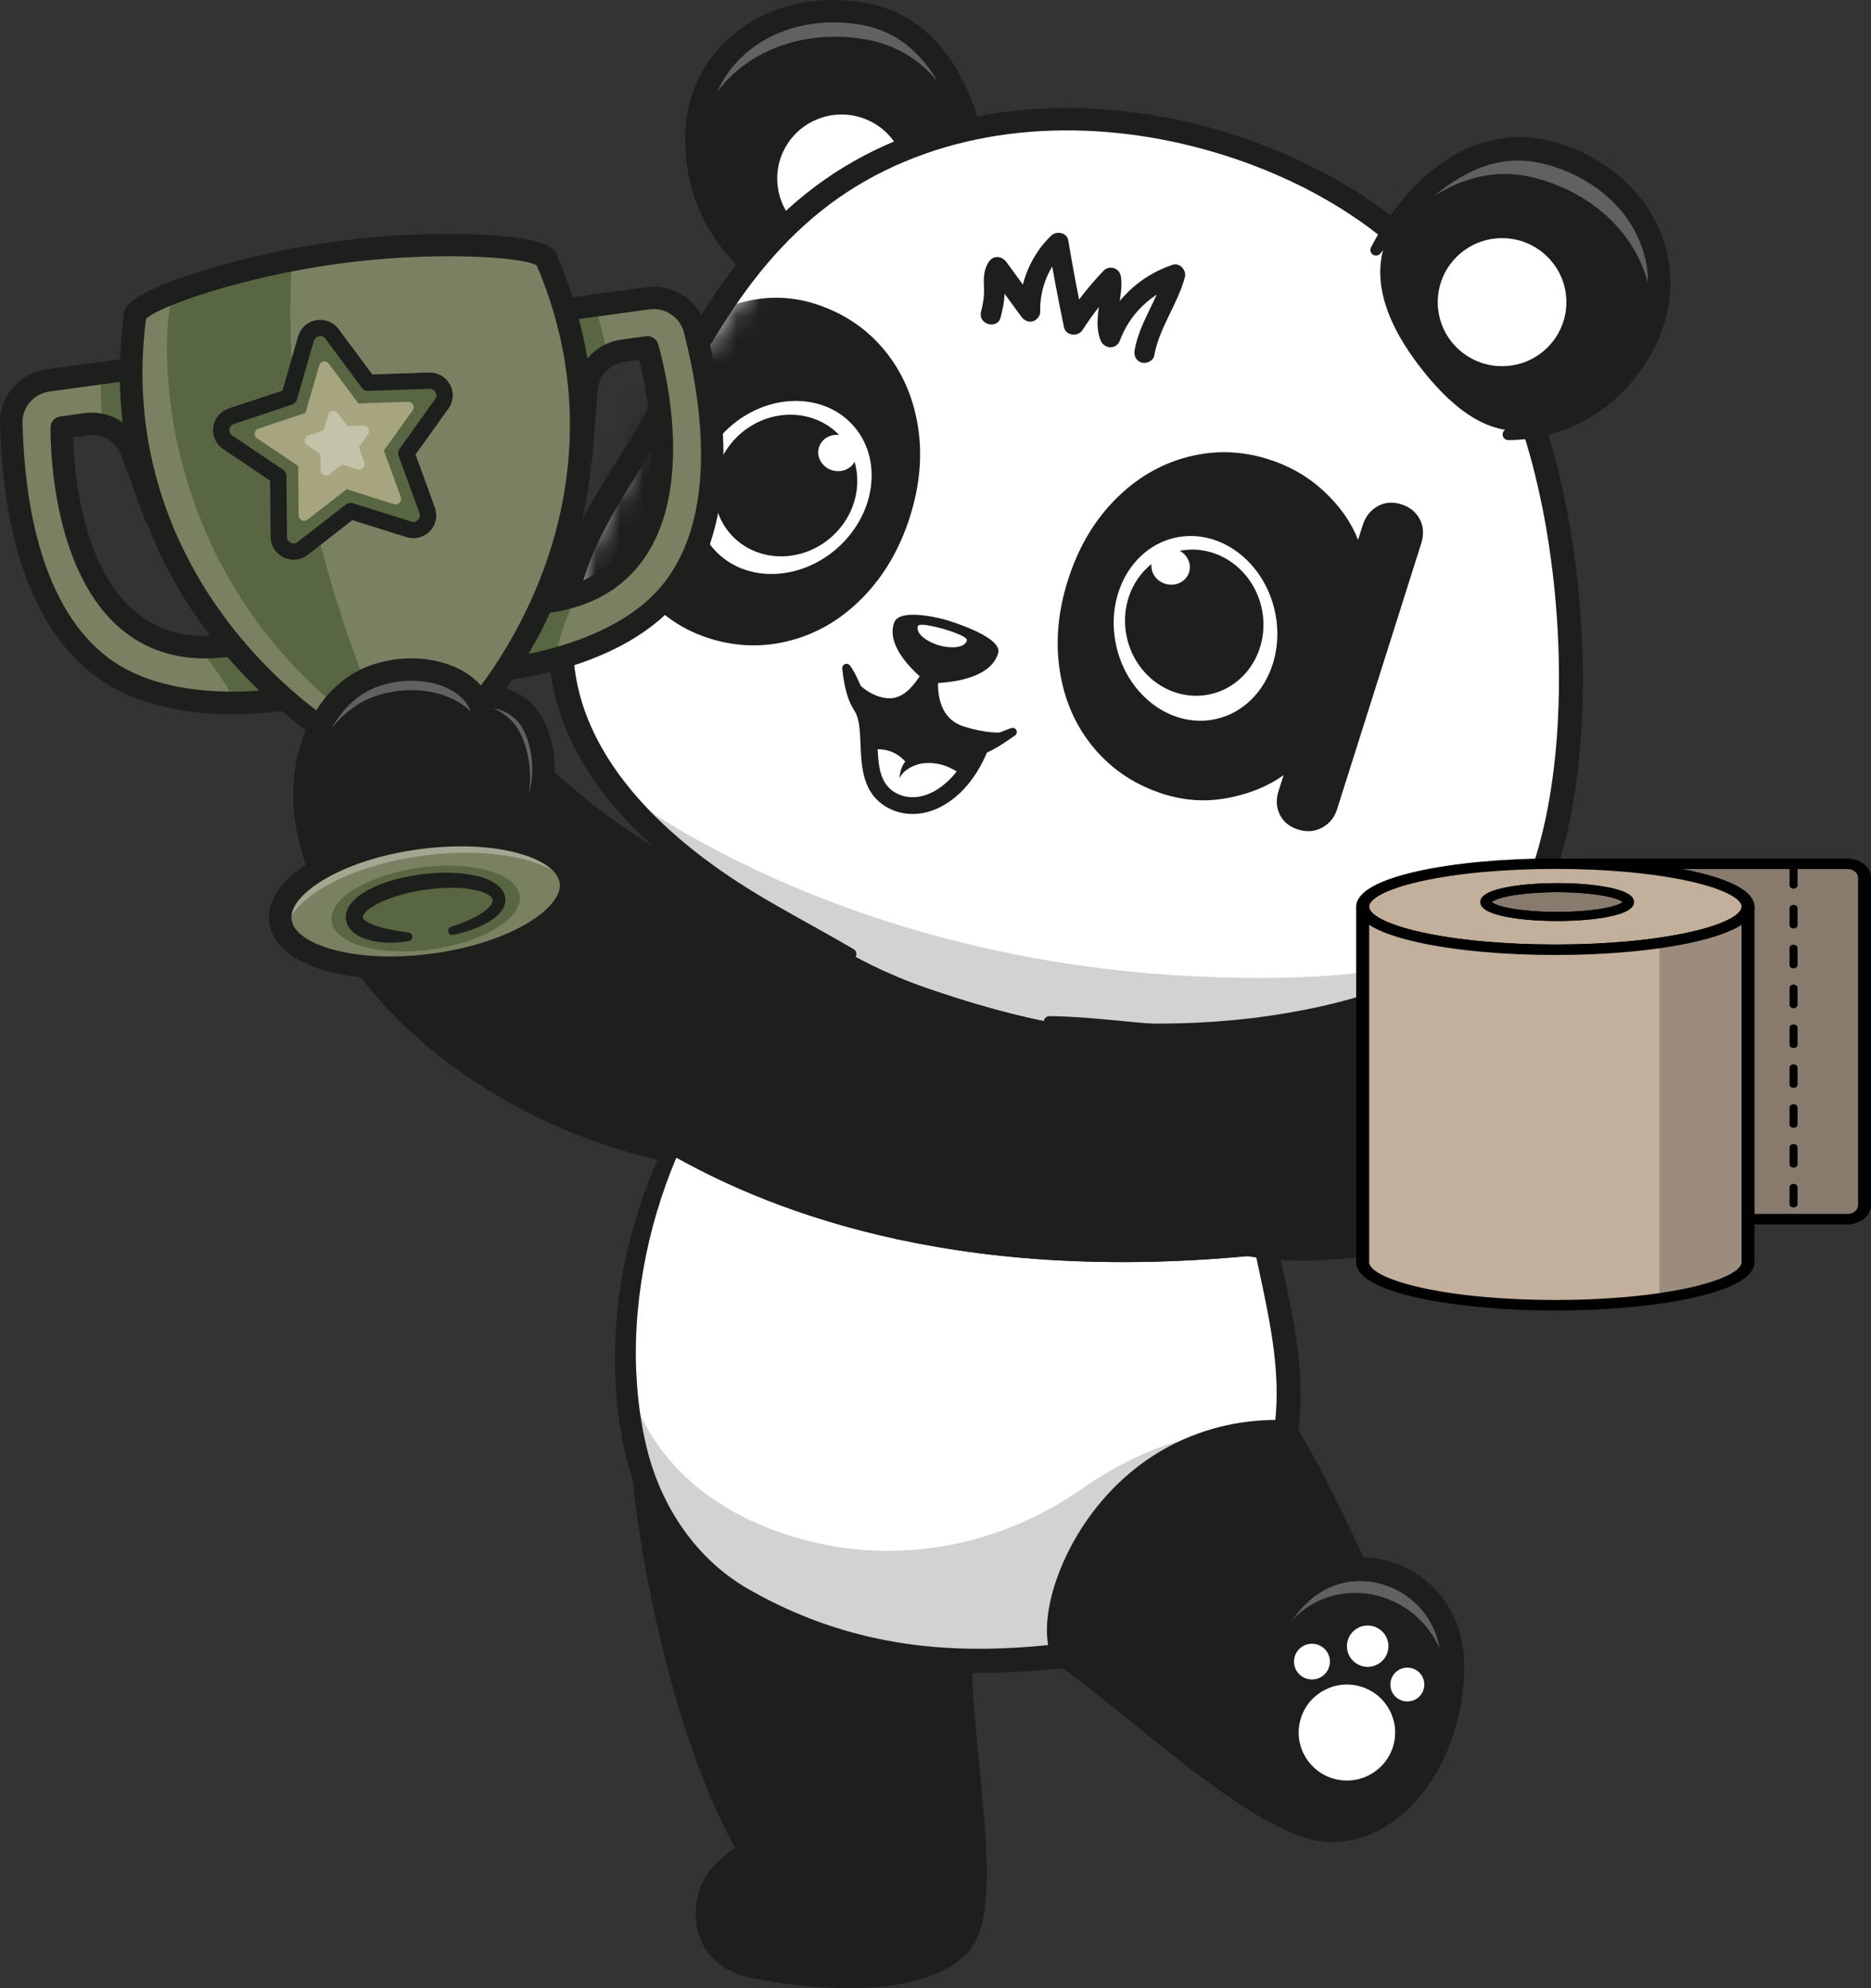 <svg xmlns="http://www.w3.org/2000/svg" fill="none" viewBox="0 0 80 85" height="85" width="80">
<rect x="0" y="0" width="80" height="85" fill="#333333" stroke="none"/>
<g clip-path="url(#clip0_80_385)">
<path fill="#1D1F1C" d="M41.933 8.479C41.933 8.479 41.777 1.464 36.945 0.597C33.051 -0.102 29.571 2.379 29.778 6.288C30.045 11.316 34.735 12.918 34.735 12.918"></path>
<path fill="#1D1F1C" d="M41.933 8.479L34.735 12.918C34.735 12.918 31.066 11.665 30.034 7.896C29.899 7.404 29.809 6.87 29.778 6.288C29.572 2.379 33.051 -0.101 36.946 0.597C39.233 1.008 40.471 2.795 41.142 4.564C41.89 6.532 41.933 8.479 41.933 8.479Z"></path>
<g opacity="0.2">
<path fill="#1D1F1C" d="M41.933 8.479L34.735 12.919C34.735 12.919 31.066 11.665 30.034 7.897C30.034 7.897 31.536 9.81 33.417 8.228C36.202 5.888 38.953 4.589 41.142 4.564C41.89 6.533 41.933 8.479 41.933 8.479Z"></path>
</g>
<g opacity="0.3">
<path fill="white" d="M29.773 5.786C30.549 2.806 33.65 1.081 37.054 1.693C39.864 2.197 41.155 4.7 41.746 6.809C41.373 4.678 40.258 1.192 36.945 0.597C33.221 -0.072 29.875 2.169 29.773 5.786Z"></path>
</g>
<path fill="#1D1F1C" d="M33.407 12.734C33.32 12.734 33.232 12.71 33.153 12.661C31.794 11.819 29.486 9.875 29.297 6.313C29.198 4.442 29.885 2.762 31.23 1.581C32.732 0.264 34.846 -0.266 37.03 0.126C41.062 0.85 42.074 5.458 42.322 7.405C42.355 7.668 42.169 7.907 41.906 7.94C41.643 7.973 41.401 7.788 41.368 7.526C41.147 5.788 40.264 1.68 36.859 1.068C34.966 0.728 33.146 1.177 31.867 2.3C30.746 3.282 30.175 4.69 30.258 6.263C30.415 9.234 32.196 10.941 33.662 11.849C33.887 11.989 33.956 12.284 33.816 12.508C33.724 12.654 33.567 12.734 33.407 12.734Z"></path>
<path fill="#1D1F1C" d="M27.428 61.336C27.427 64.951 29.158 74.334 32.113 79.204C32.113 79.204 30.468 79.85 30.264 81.377C30.117 82.469 30.471 83.783 32.361 84.129C33.601 84.356 38.747 85.246 40.93 83.258C42.888 81.474 40.478 73.193 41.207 68.277"></path>
<path fill="#1D1F1C" d="M40.929 83.258C38.747 85.247 33.601 84.356 32.36 84.128C30.666 83.818 30.206 82.729 30.236 81.719V81.717C30.239 81.603 30.249 81.489 30.264 81.377C30.467 79.85 32.113 79.204 32.113 79.204C30.319 76.248 28.977 71.629 28.198 67.647C27.695 65.069 27.428 62.757 27.428 61.336L41.207 68.277C40.477 73.193 42.888 81.474 40.929 83.258Z"></path>
<g opacity="0.2">
<path fill="#1D1F1C" d="M40.929 83.258C38.747 85.247 33.601 84.356 32.36 84.128C30.666 83.818 30.206 82.729 30.236 81.719C30.27 81.785 30.851 82.859 34.404 82.955C37.745 83.047 39.69 82.713 40.013 80.31C40.575 76.123 38.398 73.172 37.259 72.512C36.299 71.956 30.971 70.717 28.198 67.647C27.695 65.069 27.428 62.757 27.428 61.336L41.207 68.277C40.477 73.193 42.888 81.474 40.929 83.258Z"></path>
</g>
<path fill="#1D1F1C" d="M36.309 85C34.826 85 33.357 84.798 32.273 84.599C30.485 84.272 29.555 83.044 29.786 81.314C29.95 80.092 30.86 79.361 31.443 79.01C28.529 73.842 26.945 64.724 26.946 61.336C26.946 61.072 27.162 60.857 27.427 60.857H27.427C27.693 60.858 27.908 61.072 27.908 61.336C27.907 64.733 29.535 74.031 32.524 78.957C32.597 79.077 32.614 79.224 32.568 79.357C32.523 79.491 32.421 79.597 32.289 79.649C32.277 79.654 30.903 80.218 30.74 81.44C30.626 82.288 30.831 83.362 32.447 83.658C36.327 84.368 39.3 84.093 40.604 82.905C41.545 82.048 41.233 78.84 40.931 75.737C40.674 73.101 40.409 70.376 40.731 68.207C40.77 67.945 41.014 67.764 41.277 67.803C41.54 67.842 41.721 68.085 41.682 68.347C41.378 70.4 41.637 73.066 41.888 75.644C42.242 79.286 42.548 82.432 41.254 83.611C40.085 84.676 38.186 85 36.309 85Z"></path>
<path fill="#1D1F1C" d="M35.65 80.651C35.522 80.78 35.39 80.944 35.289 81.105C35.186 81.269 35.105 81.442 35.043 81.619C34.986 81.798 34.941 81.979 34.927 82.167C34.908 82.344 34.922 82.527 34.959 82.706C35.031 83.065 35.198 83.399 35.442 83.652C35.683 83.909 36.004 84.084 36.368 84.184L36.372 84.186C36.558 84.237 36.667 84.428 36.616 84.614C36.568 84.786 36.396 84.891 36.223 84.864C35.738 84.785 35.247 84.555 34.888 84.18C34.528 83.806 34.307 83.324 34.234 82.83C34.198 82.582 34.194 82.328 34.236 82.076C34.276 81.834 34.349 81.595 34.458 81.374C34.565 81.152 34.709 80.949 34.878 80.776C34.962 80.688 35.055 80.61 35.151 80.539C35.251 80.466 35.347 80.408 35.472 80.352C35.56 80.313 35.663 80.352 35.703 80.439C35.733 80.507 35.717 80.583 35.668 80.633L35.65 80.651Z"></path>
<path fill="#1D1F1C" d="M32.971 80.439C32.764 80.731 32.593 81.077 32.498 81.417C32.397 81.762 32.369 82.111 32.406 82.467C32.443 82.82 32.552 83.132 32.741 83.368C32.929 83.604 33.213 83.775 33.546 83.903L33.55 83.905C33.731 83.975 33.82 84.176 33.75 84.356C33.686 84.52 33.51 84.608 33.343 84.568C33.124 84.516 32.908 84.431 32.699 84.315C32.492 84.197 32.296 84.038 32.142 83.843C31.985 83.649 31.872 83.424 31.802 83.197C31.729 82.969 31.699 82.738 31.692 82.516C31.677 82.075 31.744 81.613 31.927 81.208C32.018 81.005 32.131 80.814 32.265 80.642C32.403 80.468 32.546 80.316 32.738 80.18C32.817 80.124 32.926 80.142 32.982 80.221C33.026 80.283 33.024 80.363 32.983 80.422L32.971 80.439Z"></path>
<path fill="#1D1F1C" d="M31.972 78.747C32.055 78.725 32.111 78.715 32.178 78.703C32.242 78.691 32.305 78.681 32.367 78.673C32.493 78.653 32.617 78.643 32.741 78.631C32.989 78.612 33.236 78.602 33.481 78.608C33.972 78.618 34.459 78.667 34.935 78.761C35.055 78.781 35.172 78.813 35.29 78.839C35.408 78.865 35.526 78.893 35.641 78.929L35.988 79.031L36.328 79.153C36.556 79.228 36.773 79.334 36.993 79.427C37.211 79.525 37.42 79.641 37.633 79.748C37.751 79.807 37.799 79.951 37.739 80.069C37.683 80.18 37.552 80.228 37.438 80.184L37.417 80.175C37.206 80.092 37 79.999 36.787 79.924C36.572 79.856 36.362 79.773 36.143 79.722L35.818 79.636L35.488 79.57C35.379 79.545 35.269 79.529 35.158 79.514C35.047 79.5 34.938 79.479 34.827 79.471C34.385 79.422 33.94 79.417 33.502 79.446C33.283 79.459 33.066 79.487 32.852 79.521C32.746 79.541 32.639 79.559 32.537 79.585C32.485 79.596 32.434 79.608 32.385 79.623C32.337 79.635 32.281 79.652 32.252 79.662C32.002 79.752 31.726 79.624 31.635 79.375C31.545 79.126 31.674 78.851 31.924 78.761C31.939 78.756 31.954 78.751 31.969 78.747L31.972 78.747Z"></path>
<path fill="#1D1F1C" d="M38.132 39.441C28.811 39.846 23.069 32.803 20.796 31.066C18.78 29.525 13.117 32.09 13.912 37.403C14.739 42.932 23.991 50.355 34.713 49.651"></path>
<path fill="#1D1F1C" d="M38.133 39.442L36.072 45.591L34.713 49.651C23.991 50.355 14.738 42.933 13.912 37.403C13.117 32.091 18.78 29.526 20.796 31.067C21.442 31.56 22.368 32.482 23.578 33.541C26.621 36.205 31.459 39.733 38.133 39.442Z"></path>
<g opacity="0.2">
<path fill="#1D1F1C" d="M36.072 45.591L34.713 49.651C23.991 50.355 14.738 42.933 13.912 37.403C13.117 32.091 18.78 29.526 20.796 31.067C21.442 31.56 22.368 32.482 23.578 33.541C24.097 35.396 22.25 38.078 20.987 39.953C19.436 42.255 26.345 46.855 32.486 44.875C34.151 44.339 35.292 44.788 36.072 45.591Z"></path>
</g>
<g opacity="0.2">
<path fill="#1D1F1C" d="M60.168 36.399C59.841 42.361 53.975 46.809 44.519 46.377C34.289 45.909 29.56 39.66 30.053 34.766C30.652 28.825 37.386 24.337 45.702 24.788C54.018 25.239 60.495 30.438 60.168 36.399Z"></path>
</g>
<path fill="#1D1F1C" d="M56.011 43.616C54.228 44.878 51.913 45.774 49.144 46.173L48.17 44.221C51.129 44.325 53.779 44.068 56.011 43.616Z"></path>
<path fill="#1D1F1C" d="M52.779 45.279C50.483 46.114 47.705 46.522 44.519 46.376C39.294 46.137 35.505 44.391 33.113 42.087L34.694 39.847L36.822 37.858L51.682 40.726L52.779 45.279Z"></path>
<path fill="#1D1F1C" d="M33.291 50.175C28.776 50.176 24.227 48.81 20.337 46.264C16.517 43.764 13.873 40.395 13.436 37.473C13.03 34.759 14.177 32.324 16.506 30.961C18.179 29.981 20.022 29.871 21.089 30.687C21.481 30.986 21.968 31.433 22.531 31.95C25.326 34.516 30.53 39.291 38.111 38.963C38.381 38.95 38.601 39.156 38.613 39.42C38.624 39.684 38.418 39.908 38.153 39.919C30.174 40.266 24.776 35.314 21.879 32.654C21.333 32.152 20.861 31.719 20.503 31.446C19.767 30.883 18.291 31.026 16.993 31.786C16.252 32.22 13.874 33.902 14.387 37.332C14.785 39.993 17.268 43.109 20.866 45.464C24.999 48.169 29.906 49.486 34.681 49.173C34.946 49.154 35.175 49.355 35.193 49.619C35.21 49.883 35.01 50.111 34.745 50.128C34.261 50.16 33.776 50.175 33.291 50.175Z"></path>
<path fill="white" d="M31.519 44.346C26.884 50.551 26.077 57.165 27.177 61.953C27.749 64.438 29.261 66.929 31.748 68.363C36.849 71.306 41.715 71.203 45.435 70.791L54.443 63.187C56.404 58.367 53.333 53.116 53.61 48.726L51.682 40.726L36.822 37.858L35.353 39.799"></path>
<path fill="white" d="M54.443 63.187L45.435 70.792C41.714 71.203 36.848 71.306 31.747 68.364C29.261 66.929 27.749 64.439 27.177 61.953C26.368 58.432 26.59 53.922 28.609 49.313C28.616 49.298 28.623 49.282 28.63 49.268C28.669 49.179 28.707 49.09 28.748 49.002C28.825 48.834 28.904 48.666 28.986 48.497C29.021 48.423 29.057 48.35 29.093 48.277C29.129 48.205 29.166 48.132 29.203 48.058C29.253 47.959 29.304 47.861 29.357 47.762C29.42 47.641 29.485 47.521 29.551 47.401C29.656 47.209 29.764 47.016 29.877 46.824C29.936 46.724 29.994 46.625 30.053 46.525C30.056 46.52 30.059 46.517 30.061 46.513C30.123 46.409 30.187 46.307 30.25 46.204C30.25 46.202 30.252 46.201 30.253 46.199C30.317 46.097 30.382 45.993 30.448 45.891C30.453 45.883 30.457 45.877 30.462 45.87C30.523 45.773 30.586 45.677 30.65 45.581C30.706 45.495 30.763 45.41 30.822 45.325C30.955 45.128 31.093 44.931 31.235 44.734C31.275 44.677 31.317 44.62 31.359 44.564C31.41 44.491 31.464 44.418 31.518 44.346L35.352 39.798L36.822 37.858L51.682 40.726L53.609 48.726C53.512 50.268 53.828 51.917 54.194 53.616C54.869 56.753 55.714 60.06 54.443 63.187Z"></path>
<path fill="white" d="M54.931 61.51C54.828 62.073 54.668 62.633 54.443 63.187L45.436 70.792C41.714 71.203 36.849 71.306 31.747 68.364C29.262 66.929 27.749 64.439 27.177 61.953C26.924 60.852 26.771 59.651 26.744 58.383C26.683 55.598 27.223 52.48 28.61 49.313C28.617 49.298 28.623 49.282 28.63 49.268C28.669 49.179 28.708 49.09 28.749 49.002C28.826 48.834 28.904 48.666 28.986 48.497C29.022 48.423 29.057 48.35 29.094 48.277C29.129 48.205 29.167 48.132 29.203 48.058C29.253 47.959 29.305 47.861 29.357 47.762C29.42 47.641 29.485 47.521 29.551 47.401C29.656 47.209 29.765 47.016 29.878 46.824C29.936 46.724 29.994 46.625 30.054 46.525C30.057 46.52 30.059 46.517 30.062 46.513C30.123 46.409 30.187 46.307 30.251 46.204C30.251 46.202 30.252 46.201 30.253 46.199C30.317 46.097 30.382 45.993 30.448 45.891C30.453 45.883 30.458 45.877 30.462 45.87C30.524 45.773 30.587 45.677 30.651 45.581C30.706 45.495 30.764 45.41 30.823 45.325C30.955 45.128 31.093 44.931 31.236 44.734C31.276 44.677 31.317 44.62 31.359 44.564C31.411 44.491 31.464 44.418 31.519 44.346L35.353 39.798L36.823 37.858L51.682 40.726L53.61 48.726C53.513 50.268 53.829 51.917 54.194 53.616C54.75 56.198 55.42 58.894 54.931 61.51Z"></path>
<g opacity="0.2">
<path fill="#1D1F1C" d="M54.931 61.509C54.827 62.073 54.667 62.633 54.442 63.187L45.435 70.792C41.714 71.203 36.848 71.306 31.747 68.363C29.261 66.929 27.749 64.438 27.177 61.953C26.924 60.852 26.771 59.651 26.743 58.383H26.744C26.744 58.383 27.188 63.812 34.234 65.79C38.328 66.94 42.71 66.118 46.197 63.691C48.078 62.382 50.607 61.114 53.201 61.28C53.851 61.321 54.425 61.4 54.931 61.509Z"></path>
</g>
<path fill="#1D1F1C" d="M54.194 53.616C40.364 55.101 32.257 51.398 28.609 49.313C28.616 49.298 28.623 49.282 28.63 49.268C28.669 49.179 28.707 49.09 28.749 49.002C28.825 48.834 28.904 48.666 28.986 48.497C29.021 48.423 29.057 48.35 29.093 48.277C29.129 48.205 29.166 48.132 29.203 48.058C29.253 47.959 29.304 47.861 29.357 47.762C29.42 47.641 29.485 47.521 29.551 47.401C29.656 47.208 29.765 47.016 29.877 46.824C29.936 46.724 29.994 46.625 30.053 46.525C30.056 46.52 30.059 46.517 30.061 46.513C30.123 46.409 30.187 46.307 30.251 46.204C30.251 46.202 30.252 46.201 30.253 46.199C30.317 46.097 30.382 45.993 30.448 45.891C30.453 45.883 30.457 45.877 30.462 45.87C30.523 45.773 30.586 45.677 30.65 45.581C30.706 45.495 30.763 45.41 30.822 45.325C30.955 45.128 31.093 44.93 31.235 44.734C31.276 44.677 31.317 44.62 31.359 44.564C31.41 44.491 31.464 44.418 31.519 44.346L34.694 39.847L36.822 37.858L51.682 40.726L53.609 48.726C53.513 50.268 53.829 51.917 54.194 53.616Z"></path>
<path fill="#1D1F1C" d="M54.194 53.616C40.364 55.101 32.257 51.398 28.609 49.313C28.616 49.298 28.623 49.282 28.63 49.268C28.669 49.179 28.707 49.09 28.749 49.002C28.825 48.834 28.904 48.666 28.986 48.497C29.021 48.423 29.057 48.35 29.093 48.277C29.129 48.205 29.166 48.132 29.203 48.058C29.253 47.959 29.304 47.861 29.357 47.762C29.42 47.641 29.485 47.521 29.551 47.401C29.656 47.208 29.765 47.016 29.877 46.824C29.936 46.724 29.994 46.625 30.053 46.525C30.056 46.52 30.059 46.517 30.061 46.513C30.123 46.409 30.187 46.307 30.251 46.204C30.251 46.202 30.252 46.201 30.253 46.199C30.317 46.097 30.382 45.993 30.448 45.891C30.453 45.883 30.457 45.877 30.462 45.87C30.523 45.773 30.586 45.677 30.65 45.581C30.706 45.495 30.763 45.41 30.822 45.325C30.955 45.128 31.093 44.93 31.235 44.734C31.276 44.677 31.317 44.62 31.359 44.564C31.41 44.491 31.464 44.418 31.519 44.346L34.694 39.847L36.822 37.858L51.682 40.726L53.609 48.726C53.513 50.268 53.829 51.917 54.194 53.616Z"></path>
<g opacity="0.2">
<path fill="#1D1F1C" d="M52.779 45.279C50.483 46.114 47.705 46.522 44.519 46.376C39.294 46.137 35.505 44.391 33.113 42.087L34.694 39.847L36.822 37.858L51.682 40.726L52.779 45.279Z"></path>
</g>
<path fill="#1D1F1C" d="M31.712 44.49C30.739 45.873 29.878 47.33 29.193 48.865C28.497 50.394 27.966 51.995 27.629 53.632C27.292 55.268 27.135 56.941 27.202 58.603C27.239 59.433 27.324 60.261 27.477 61.075C27.552 61.483 27.643 61.889 27.751 62.278C27.863 62.669 27.996 63.055 28.151 63.432C28.768 64.937 29.751 66.297 31.028 67.287C31.348 67.534 31.681 67.759 32.035 67.959C32.398 68.163 32.765 68.362 33.14 68.543C33.888 68.91 34.66 69.229 35.45 69.491C37.029 70.022 38.679 70.331 40.346 70.44C42.015 70.553 43.697 70.463 45.377 70.272L45.096 70.393L49.597 66.588L54.107 62.793L53.961 62.993C54.398 61.929 54.587 60.772 54.588 59.6C54.592 58.427 54.422 57.241 54.195 56.056C53.969 54.87 53.683 53.681 53.452 52.462C53.225 51.246 53.045 49.988 53.123 48.696L53.136 48.84L52.182 44.837L51.242 40.831L51.596 41.167L47.885 40.429C46.647 40.186 45.413 39.926 44.177 39.675L40.47 38.916L36.767 38.141L37.053 38.032L35.545 39.943C35.463 40.047 35.311 40.065 35.207 39.983C35.105 39.904 35.086 39.758 35.16 39.655L36.591 37.686C36.656 37.596 36.764 37.557 36.866 37.575L36.877 37.576L40.603 38.235L44.326 38.909C45.567 39.136 46.809 39.355 48.048 39.59L51.768 40.285C51.946 40.318 52.079 40.451 52.12 40.615L52.121 40.621L53.109 44.616L54.084 48.613C54.096 48.66 54.1 48.706 54.097 48.751L54.097 48.757C54.031 49.912 54.199 51.097 54.426 52.279C54.655 53.462 54.947 54.652 55.184 55.867C55.421 57.081 55.609 58.327 55.612 59.602C55.617 60.872 55.414 62.175 54.925 63.381C54.893 63.46 54.843 63.527 54.782 63.579L54.779 63.581L50.281 67.391L45.775 71.19L45.774 71.191C45.692 71.26 45.594 71.3 45.493 71.311C43.774 71.499 42.024 71.587 40.276 71.461C38.529 71.34 36.789 71.007 35.127 70.44C34.295 70.16 33.483 69.821 32.698 69.432C32.304 69.24 31.92 69.029 31.54 68.813C31.15 68.591 30.774 68.335 30.42 68.059C28.997 66.946 27.925 65.44 27.257 63.793C27.089 63.381 26.948 62.959 26.832 62.529C26.718 62.097 26.629 61.669 26.555 61.238C26.405 60.376 26.328 59.504 26.3 58.633C26.276 57.762 26.312 56.891 26.399 56.026C26.485 55.161 26.627 54.302 26.827 53.458C27.221 51.767 27.813 50.128 28.57 48.574C29.338 47.026 30.261 45.557 31.326 44.204C31.408 44.1 31.559 44.081 31.664 44.163C31.765 44.242 31.785 44.385 31.713 44.488L31.712 44.49Z"></path>
<path fill="white" d="M35.983 10.37C37.502 10.37 38.733 9.144 38.733 7.633C38.733 6.122 37.502 4.896 35.983 4.896C34.465 4.896 33.233 6.122 33.233 7.633C33.233 9.144 34.465 10.37 35.983 10.37Z"></path>
<path fill="white" d="M44.834 43.677C56.368 45.708 63.021 43.011 65.138 39.228C67.952 34.198 67.643 24.169 65.44 17.857C64.412 14.912 60.711 10.907 59.828 10.142C54.925 5.893 45.551 3.206 37.948 6.699C32.375 9.259 30.017 14.315 27.974 18.046C26.542 20.66 24.477 22.958 24.053 26.541C23.309 32.829 29.423 37.84 36.405 40.799C36.405 40.799 37.759 41.591 39.622 42.232C42.911 43.365 44.834 43.677 44.834 43.677Z"></path>
<path fill="white" d="M65.138 39.228C65.114 39.271 65.09 39.313 65.065 39.355C62.873 43.071 56.241 45.686 44.835 43.678C44.835 43.678 42.911 43.366 39.622 42.234C37.759 41.592 36.405 40.799 36.405 40.799C32.261 39.043 28.424 36.565 26.144 33.526L26.142 33.525C24.581 31.443 23.75 29.098 24.053 26.541C24.477 22.958 26.542 20.661 27.974 18.048C30.017 14.316 32.375 9.259 37.948 6.7C45.551 3.207 54.925 5.893 59.828 10.143C60.711 10.907 64.412 14.913 65.441 17.858C67.643 24.17 67.953 34.2 65.138 39.228Z"></path>
<g opacity="0.2">
<path fill="#1D1F1C" d="M65.065 39.354C62.873 43.07 56.241 45.685 44.834 43.678C44.834 43.678 42.911 43.365 39.622 42.233C37.758 41.591 36.405 40.798 36.405 40.798C32.261 39.043 28.424 36.565 26.144 33.525C26.288 33.648 35.731 41.322 52.209 41.785C58.026 41.948 61.983 41.302 65.065 39.354Z"></path>
</g>
<path fill="#1D1F1C" d="M44.876 43.442C46.158 43.457 47.405 43.599 48.657 43.715C49.909 43.831 51.164 43.891 52.416 43.88C53.668 43.87 54.916 43.78 56.146 43.598C56.455 43.558 56.758 43.495 57.065 43.443C57.367 43.377 57.673 43.322 57.971 43.243C58.574 43.102 59.163 42.919 59.74 42.711C60.894 42.296 61.99 41.731 62.929 40.988C63.397 40.616 63.822 40.197 64.182 39.733C64.365 39.502 64.523 39.256 64.671 39.005C64.813 38.743 64.954 38.476 65.076 38.198C65.575 37.094 65.909 35.9 66.15 34.689C66.386 33.475 66.53 32.237 66.602 30.994C66.672 29.75 66.677 28.5 66.617 27.253C66.56 26.006 66.442 24.761 66.261 23.526C66.085 22.29 65.838 21.066 65.526 19.862C65.364 19.262 65.189 18.666 64.987 18.08C64.796 17.519 64.53 16.976 64.228 16.442C63.621 15.376 62.889 14.361 62.111 13.385C61.721 12.896 61.317 12.418 60.902 11.952C60.487 11.488 60.057 11.022 59.62 10.611C59.519 10.514 59.396 10.416 59.279 10.317C59.161 10.219 59.044 10.118 58.921 10.026L58.555 9.744L58.178 9.474C57.671 9.122 57.151 8.785 56.608 8.483C56.342 8.325 56.063 8.188 55.79 8.04C55.51 7.905 55.234 7.762 54.949 7.638C54.385 7.375 53.805 7.149 53.222 6.933C50.879 6.094 48.4 5.612 45.915 5.577C43.433 5.538 40.939 5.957 38.665 6.918C37.527 7.393 36.452 8.003 35.469 8.74C34.486 9.478 33.595 10.338 32.797 11.28C31.998 12.222 31.29 13.246 30.639 14.311C29.987 15.376 29.394 16.483 28.794 17.6L28.337 18.441C28.18 18.724 28.016 19.003 27.85 19.278C27.517 19.826 27.175 20.362 26.845 20.896C26.182 21.962 25.573 23.036 25.154 24.175C24.944 24.744 24.781 25.326 24.67 25.919C24.56 26.514 24.501 27.109 24.509 27.704C24.528 28.895 24.818 30.074 25.32 31.167C25.82 32.264 26.523 33.274 27.34 34.189C28.158 35.106 29.088 35.931 30.078 36.681C31.069 37.433 32.126 38.101 33.213 38.72C34.297 39.346 35.404 39.933 36.499 40.579L36.5 40.579C36.616 40.647 36.654 40.795 36.585 40.91C36.528 41.006 36.414 41.048 36.311 41.019C35.069 40.672 33.883 40.157 32.748 39.547C31.617 38.93 30.525 38.236 29.486 37.462C28.449 36.687 27.467 35.827 26.59 34.856C25.714 33.887 24.943 32.801 24.384 31.594C23.818 30.393 23.496 29.06 23.476 27.719C23.466 27.049 23.534 26.379 23.655 25.731C23.777 25.08 23.957 24.439 24.186 23.821C24.644 22.581 25.296 21.441 25.97 20.359C26.307 19.816 26.649 19.285 26.974 18.751C27.302 18.22 27.596 17.682 27.898 17.121C28.5 16.009 29.106 14.883 29.78 13.789C30.453 12.694 31.193 11.629 32.037 10.64C32.879 9.651 33.827 8.74 34.877 7.957C35.926 7.174 37.079 6.524 38.287 6.025C39.492 5.515 40.759 5.166 42.041 4.931C43.324 4.693 44.629 4.604 45.929 4.62C48.53 4.657 51.11 5.16 53.549 6.033C54.767 6.477 55.955 7.008 57.085 7.648C57.654 7.962 58.202 8.314 58.737 8.684L59.135 8.968L59.524 9.265C59.655 9.363 59.779 9.469 59.905 9.573C60.03 9.678 60.157 9.778 60.285 9.899C60.773 10.357 61.204 10.823 61.636 11.303C62.064 11.782 62.48 12.271 62.882 12.773C63.685 13.777 64.445 14.82 65.095 15.955C65.418 16.522 65.714 17.119 65.934 17.756C66.146 18.367 66.328 18.986 66.497 19.607C66.823 20.852 67.079 22.112 67.262 23.381C67.45 24.649 67.574 25.925 67.635 27.205C67.699 28.485 67.696 29.769 67.626 31.052C67.555 32.334 67.408 33.616 67.161 34.886C66.909 36.154 66.56 37.415 66.017 38.62C65.884 38.922 65.73 39.216 65.57 39.51C65.397 39.805 65.212 40.093 65.001 40.36C64.585 40.898 64.1 41.374 63.576 41.792C63.051 42.21 62.488 42.569 61.904 42.881C61.319 43.194 60.714 43.46 60.094 43.678C59.475 43.898 58.848 44.088 58.212 44.233C57.895 44.314 57.575 44.371 57.256 44.437C56.935 44.49 56.615 44.554 56.293 44.594C55.007 44.776 53.713 44.861 52.423 44.863C51.132 44.867 49.845 44.797 48.566 44.671C47.287 44.546 46.015 44.335 44.792 43.913C44.665 43.87 44.598 43.731 44.642 43.605C44.677 43.504 44.773 43.441 44.874 43.442L44.876 43.442Z"></path>
<path fill="#1D1F1C" d="M36.601 30.125C37.227 31.18 36.415 33.287 37.843 34.103C39.124 34.834 40.836 33.876 41.637 31.861C42.148 30.577 40.691 29.527 39.668 29.236C38.645 28.944 37.89 28.994 36.601 30.125Z"></path>
<path fill="#1D1F1C" d="M41.897 31.957C41.709 32.43 41.471 32.844 41.199 33.192C40.316 34.328 39.083 34.76 38.102 34.2C37.315 33.751 37.209 32.908 37.167 32.066C37.133 31.381 37.141 30.696 36.86 30.221C38.15 29.09 38.904 29.041 39.927 29.332C40.951 29.624 42.408 30.674 41.897 31.957Z"></path>
<path fill="white" d="M41.2 33.193C40.317 34.329 39.084 34.76 38.103 34.2C37.315 33.751 37.21 32.908 37.168 32.066C38.389 31.845 38.86 32.778 38.86 32.778C39.516 32.542 40.33 32.49 41.2 33.193Z"></path>
<path fill="#1D1F1C" d="M39.024 34.801C38.636 34.801 38.261 34.704 37.922 34.511C36.883 33.917 36.836 32.805 36.794 31.824C36.771 31.267 36.749 30.741 36.549 30.404C36.461 30.256 36.491 30.066 36.621 29.952C38.021 28.724 38.898 28.666 40.026 28.987C40.799 29.207 41.76 29.797 42.167 30.618C42.403 31.095 42.425 31.604 42.232 32.09C41.722 33.371 40.85 34.308 39.839 34.66C39.568 34.754 39.293 34.801 39.024 34.801ZM37.303 30.316C37.472 30.76 37.494 31.284 37.515 31.794C37.552 32.667 37.587 33.491 38.282 33.888C38.676 34.113 39.132 34.145 39.601 33.982C40.402 33.703 41.135 32.897 41.561 31.825C41.681 31.525 41.667 31.234 41.52 30.936C41.226 30.342 40.446 29.854 39.828 29.677C38.944 29.425 38.345 29.458 37.303 30.316Z"></path>
<path fill="white" d="M43.315 31.287C42.391 31.752 41.682 32.294 40.546 31.899C39.509 31.54 39.313 30.341 39.402 29.925C39.402 29.925 38.986 30.982 37.768 30.775C36.635 30.582 36.523 29.367 36.181 28.526C36.181 28.526 38.056 26.375 40.445 27.545C42.835 28.716 43.315 31.287 43.315 31.287Z"></path>
<path fill="white" d="M43.315 31.287C42.391 31.752 41.682 32.294 40.546 31.899C39.509 31.54 39.313 30.341 39.402 29.925C39.402 29.925 38.986 30.982 37.768 30.775C36.635 30.582 36.523 29.367 36.181 28.526C36.181 28.526 38.056 26.375 40.445 27.545C42.835 28.716 43.315 31.287 43.315 31.287Z"></path>
<path fill="#1D1F1C" d="M43.315 31.287C42.391 31.752 41.681 32.294 40.545 31.9C39.509 31.54 39.313 30.342 39.402 29.925C39.402 29.925 38.986 30.982 37.768 30.774C36.723 30.597 36.546 29.55 36.256 28.728C36.671 29.28 37.188 29.73 37.821 29.837C38.703 29.987 39.15 29.136 39.47 28.71C39.684 28.426 40.166 28.689 40.166 28.689C40.059 29.191 39.965 30.683 41.231 31.066C42.098 31.327 42.724 31.376 43.31 31.265C43.313 31.279 43.315 31.287 43.315 31.287Z"></path>
<path fill="#1D1F1C" d="M43.397 31.447C43.027 31.695 42.663 31.968 42.209 32.169C41.982 32.266 41.731 32.345 41.468 32.371C41.206 32.398 40.936 32.382 40.684 32.322C40.557 32.289 40.44 32.262 40.306 32.21C40.177 32.159 40.053 32.092 39.937 32.013C39.703 31.857 39.51 31.647 39.367 31.417C39.223 31.187 39.126 30.937 39.069 30.681C39.041 30.552 39.023 30.422 39.016 30.288C39.009 30.151 39.011 30.018 39.049 29.851L39.738 30.056C39.706 30.14 39.684 30.185 39.653 30.245C39.624 30.302 39.591 30.355 39.556 30.407C39.486 30.512 39.404 30.61 39.313 30.7C39.133 30.883 38.899 31.026 38.647 31.11C38.394 31.194 38.127 31.21 37.88 31.187C37.639 31.163 37.377 31.096 37.144 30.965C36.908 30.837 36.713 30.644 36.573 30.441C36.432 30.236 36.33 30.024 36.258 29.814C36.113 29.393 36.059 28.991 36.014 28.593L36.013 28.586C36.001 28.485 36.075 28.393 36.176 28.382C36.245 28.374 36.31 28.406 36.348 28.458C36.607 28.82 36.746 29.215 36.91 29.551C36.992 29.719 37.074 29.876 37.175 30.002C37.274 30.13 37.389 30.22 37.514 30.287C37.642 30.352 37.786 30.388 37.953 30.4C38.113 30.415 38.264 30.4 38.402 30.357C38.541 30.314 38.667 30.241 38.783 30.142C38.84 30.092 38.895 30.036 38.943 29.974C38.968 29.942 38.99 29.91 39.013 29.878C39.033 29.85 39.059 29.805 39.066 29.794L39.097 29.751C39.215 29.588 39.442 29.551 39.605 29.668C39.715 29.746 39.768 29.875 39.755 30C39.749 30.052 39.751 30.146 39.76 30.233C39.77 30.323 39.788 30.415 39.812 30.505C39.86 30.685 39.933 30.857 40.026 31.009C40.121 31.16 40.239 31.288 40.376 31.389C40.444 31.439 40.519 31.48 40.598 31.517C40.672 31.551 40.773 31.582 40.863 31.611C41.233 31.717 41.603 31.713 41.996 31.595C42.388 31.481 42.798 31.282 43.234 31.127C43.328 31.093 43.433 31.142 43.466 31.236C43.495 31.316 43.464 31.402 43.397 31.447Z"></path>
<path fill="#1D1F1C" d="M40.505 27.592C40.284 27.955 40.144 28.362 40.025 28.772C39.965 28.977 39.915 29.185 39.869 29.393C39.824 29.601 39.782 29.815 39.751 30.017C39.721 30.214 39.537 30.35 39.339 30.32C39.14 30.291 39.004 30.107 39.033 29.91C39.037 29.884 39.045 29.857 39.053 29.834C39.138 29.615 39.226 29.414 39.321 29.209C39.415 29.006 39.513 28.805 39.621 28.607C39.835 28.215 40.072 27.826 40.387 27.498C40.416 27.468 40.464 27.467 40.494 27.495C40.521 27.52 40.525 27.56 40.507 27.59L40.505 27.592Z"></path>
<path fill="#1D1F1C" d="M42.681 27.915C42.296 29.295 39.686 29.209 39.686 29.209C39.686 29.209 37.797 27.843 38.229 26.625C38.475 25.931 40.441 26.5 40.441 26.5C40.441 26.5 42.878 27.206 42.681 27.915Z"></path>
<path fill="white" d="M41.343 27.377C41.244 27.735 40.595 27.72 40.15 27.591C39.705 27.462 39.145 27.126 39.245 26.769C39.296 26.585 40.346 26.89 40.346 26.89C40.346 26.89 41.395 27.194 41.343 27.377Z"></path>
<path fill="#1D1F1C" d="M60.851 15.856C58.247 12.59 58.87 10.438 59.954 9.156C61.323 7.536 63.483 5.823 66.17 6.52C69.999 7.513 72.11 11.219 70.273 14.68C69.175 16.748 67.522 17.746 66.067 18.222C64.433 18.757 62.781 18.276 60.851 15.856Z"></path>
<g opacity="0.2">
<path fill="#1D1F1C" d="M69.433 15.947C68.423 17.181 67.187 17.857 66.067 18.222C64.434 18.757 62.781 18.276 60.851 15.855C58.247 12.59 58.87 10.438 59.954 9.156C60.399 8.629 60.928 8.093 61.532 7.633C61.455 7.719 61.381 7.804 61.309 7.889C60.225 9.172 60.923 13.156 62.35 14.792C63.778 16.427 65.788 17.49 67.423 16.955C68.076 16.74 68.767 16.422 69.433 15.947Z"></path>
</g>
<g opacity="0.3">
<path fill="white" d="M58.773 10.788C60.175 8.986 62.577 6.814 65.627 7.605C68.818 8.434 70.871 11.059 70.61 13.924C71.795 10.696 69.721 7.441 66.17 6.52C62.489 5.566 59.798 9.132 58.773 10.788Z"></path>
</g>
<path fill="#1D1F1C" d="M58.62 10.578C59.143 9.561 59.817 8.608 60.661 7.79C61.081 7.378 61.553 7.012 62.067 6.699C62.327 6.545 62.599 6.41 62.88 6.289C63.164 6.176 63.454 6.073 63.757 6.004C64.358 5.86 64.993 5.819 65.61 5.898C66.234 5.984 66.805 6.162 67.362 6.389C68.473 6.852 69.478 7.597 70.217 8.566C70.952 9.532 71.409 10.735 71.423 11.964C71.46 13.191 71.058 14.41 70.429 15.415C70.108 15.918 69.745 16.4 69.317 16.824C68.885 17.244 68.401 17.61 67.881 17.908C66.839 18.504 65.655 18.815 64.49 18.815C64.356 18.815 64.248 18.707 64.248 18.574C64.248 18.463 64.323 18.37 64.426 18.342L64.431 18.34C64.964 18.195 65.482 18.033 65.977 17.829C66.472 17.625 66.946 17.385 67.385 17.098C67.827 16.814 68.232 16.483 68.601 16.115C68.965 15.741 69.287 15.329 69.57 14.886C69.846 14.435 70.091 13.981 70.239 13.489C70.388 13 70.473 12.492 70.46 11.984C70.447 10.966 70.061 9.972 69.436 9.159C69.117 8.756 68.746 8.39 68.327 8.084C67.908 7.779 67.453 7.521 66.97 7.32C66.487 7.123 65.973 6.968 65.481 6.902C64.982 6.839 64.475 6.855 63.98 6.965C63.732 7.017 63.49 7.099 63.25 7.189C63.012 7.286 62.778 7.397 62.55 7.525C62.093 7.777 61.663 8.091 61.252 8.436C60.435 9.131 59.703 9.955 59.028 10.832L59.027 10.833C58.946 10.939 58.794 10.959 58.688 10.878C58.594 10.806 58.568 10.679 58.62 10.578Z"></path>
<path fill="#1D1F1C" d="M45.441 70.734C44.392 68.576 47.537 60.906 54.986 61.191C56.62 63.833 58.007 67.345 59.075 69.04C60.038 70.569 59.874 77.691 57.304 78.243C54.595 78.824 48.416 72.736 45.441 70.734Z"></path>
<path fill="white" d="M64.225 15.655C65.743 15.655 66.975 14.43 66.975 12.918C66.975 11.407 65.743 10.182 64.225 10.182C62.706 10.182 61.475 11.407 61.475 12.918C61.475 14.43 62.706 15.655 64.225 15.655Z"></path>
<path fill="#1D1F1C" d="M58.313 77.578C58.03 77.924 57.695 78.159 57.304 78.243C54.596 78.824 48.417 72.735 45.442 70.734C44.854 69.525 45.582 66.589 47.643 64.29C49.264 62.481 51.709 61.066 54.986 61.191C56.621 63.832 58.009 67.344 59.076 69.039C59.893 70.336 59.899 75.654 58.313 77.578Z"></path>
<g opacity="0.2">
<path fill="#1D1F1C" d="M58.313 77.579C58.03 77.924 57.695 78.159 57.304 78.243C54.596 78.825 48.417 72.735 45.442 70.734C44.854 69.526 45.582 66.59 47.643 64.29C47.643 64.29 46.083 69.165 48.511 71.005C51.539 73.301 53.638 69.285 55.236 69.147C56.372 69.05 57.663 74.445 58.313 77.579Z"></path>
</g>
<path fill="#1D1F1C" d="M56.927 78.759C54.708 78.759 51.276 75.973 48.223 73.495C47.07 72.559 45.982 71.676 45.171 71.131C45.101 71.084 45.045 71.019 45.008 70.943C44.404 69.701 44.951 67.303 46.307 65.241C48.288 62.227 51.45 60.578 55.005 60.713C55.165 60.719 55.312 60.804 55.396 60.94C56.3 62.402 57.129 64.126 57.861 65.647C58.453 66.877 59.012 68.038 59.482 68.785C60.291 70.07 60.365 74.339 59.329 76.782C58.86 77.888 58.212 78.537 57.406 78.71C57.253 78.743 57.093 78.759 56.927 78.759ZM45.828 70.418C46.658 70.989 47.715 71.847 48.831 72.753C51.634 75.029 55.476 78.147 57.203 77.775C57.804 77.646 58.209 76.961 58.442 76.41C59.382 74.195 59.265 70.244 58.667 69.294C58.168 68.5 57.624 67.37 56.994 66.061C56.309 64.638 55.538 63.035 54.711 61.663C50.49 61.605 48.144 64.195 47.112 65.765C45.886 67.628 45.51 69.546 45.828 70.418Z"></path>
<path fill="#1D1F1C" d="M53.507 72.684C53.663 71.1 54.279 69.372 55.604 68.109C57.912 65.91 61.827 67.442 62.088 70.754C62.338 73.918 60.62 77.247 58.108 78.056C56.488 78.577 54.629 78.008 53.826 76.122"></path>
<g opacity="0.3">
<path fill="white" d="M61.798 73.624C61.891 73.014 61.918 72.391 61.869 71.773C61.608 68.461 57.693 66.928 55.386 69.128C54.606 69.87 54.073 70.772 53.734 71.713C53.669 71.893 53.611 72.075 53.56 72.257C53.637 71.738 53.766 71.211 53.953 70.694C54.292 69.754 54.825 68.851 55.605 68.109C57.912 65.909 61.827 67.443 62.088 70.754C62.165 71.721 62.056 72.703 61.798 73.624Z"></path>
</g>
<g opacity="0.2">
<path fill="#1D1F1C" d="M61.595 74.256C60.931 76.069 59.673 77.552 58.107 78.056C56.488 78.577 54.63 78.008 53.826 76.123L53.507 72.684C53.571 72.03 53.715 71.353 53.953 70.694H53.954C53.954 70.694 53.247 75.626 57.073 76.379C59.145 76.786 60.649 75.514 61.595 74.256Z"></path>
</g>
<path fill="#1D1F1C" d="M53.268 72.661C53.23 71.457 53.542 70.225 54.167 69.147C54.249 69.014 54.326 68.879 54.419 68.753C54.507 68.623 54.602 68.498 54.7 68.376C54.794 68.251 54.904 68.137 55.005 68.018C55.118 67.906 55.218 67.791 55.343 67.682C55.581 67.456 55.853 67.264 56.141 67.1C56.428 66.934 56.739 66.806 57.06 66.719C57.703 66.538 58.386 66.531 59.031 66.663C59.679 66.793 60.29 67.074 60.818 67.465C61.341 67.862 61.781 68.372 62.08 68.956C62.234 69.246 62.35 69.555 62.432 69.87C62.518 70.182 62.565 70.512 62.581 70.824C62.624 71.441 62.581 72.057 62.497 72.665C62.404 73.273 62.241 73.867 62.04 74.447C61.608 75.594 60.961 76.692 59.998 77.535C59.517 77.951 58.961 78.308 58.331 78.514C58.02 78.621 57.694 78.694 57.364 78.72C57.199 78.741 57.032 78.735 56.866 78.738C56.7 78.724 56.533 78.721 56.368 78.687C55.709 78.587 55.071 78.297 54.576 77.853C54.088 77.403 53.747 76.822 53.605 76.216C53.574 76.085 53.655 75.955 53.787 75.924C53.887 75.901 53.988 75.943 54.043 76.023L54.047 76.029C54.365 76.49 54.717 76.883 55.13 77.176C55.549 77.456 56.013 77.655 56.512 77.713C57.512 77.84 58.544 77.469 59.334 76.771C59.734 76.428 60.096 76.025 60.393 75.57C60.688 75.115 60.936 74.626 61.131 74.114C61.319 73.599 61.459 73.066 61.539 72.523C61.61 71.98 61.646 71.431 61.604 70.888C61.588 70.62 61.552 70.371 61.48 70.123C61.413 69.877 61.321 69.638 61.199 69.416C60.962 68.966 60.617 68.578 60.209 68.275C59.392 67.668 58.297 67.431 57.327 67.699C57.084 67.76 56.849 67.852 56.629 67.974C56.409 68.095 56.197 68.236 56.01 68.409C55.613 68.757 55.275 69.189 54.98 69.639C54.396 70.553 54.015 71.601 53.746 72.707L53.746 72.71C53.715 72.839 53.583 72.919 53.453 72.888C53.345 72.862 53.271 72.767 53.268 72.661Z"></path>
<path fill="#1D1F1C" d="M53.268 72.661C53.23 71.457 53.542 70.225 54.167 69.147C54.249 69.014 54.326 68.879 54.419 68.753C54.507 68.623 54.602 68.498 54.7 68.376C54.794 68.251 54.904 68.137 55.005 68.018C55.118 67.906 55.218 67.791 55.343 67.682C55.581 67.456 55.853 67.264 56.141 67.1C56.428 66.934 56.739 66.806 57.06 66.719C57.703 66.538 58.386 66.531 59.031 66.663C59.679 66.793 60.29 67.074 60.818 67.465C61.341 67.862 61.781 68.372 62.08 68.956C62.234 69.246 62.35 69.555 62.432 69.87C62.518 70.182 62.565 70.512 62.581 70.824C62.624 71.441 62.581 72.057 62.497 72.665C62.404 73.273 62.241 73.867 62.04 74.447C61.608 75.594 60.961 76.692 59.998 77.535C59.517 77.951 58.961 78.308 58.331 78.514C58.02 78.621 57.694 78.694 57.364 78.72C57.199 78.741 57.032 78.735 56.866 78.738C56.7 78.724 56.533 78.721 56.368 78.687C55.709 78.587 55.071 78.297 54.576 77.853C54.088 77.403 53.747 76.822 53.605 76.216C53.574 76.085 53.655 75.955 53.787 75.924C53.887 75.901 53.988 75.943 54.043 76.023L54.047 76.029C54.365 76.49 54.717 76.883 55.13 77.176C55.549 77.456 56.013 77.655 56.512 77.713C57.512 77.84 58.544 77.469 59.334 76.771C59.734 76.428 60.096 76.025 60.393 75.57C60.688 75.115 60.936 74.626 61.131 74.114C61.319 73.599 61.459 73.066 61.539 72.523C61.61 71.98 61.646 71.431 61.604 70.888C61.588 70.62 61.552 70.371 61.48 70.123C61.413 69.877 61.321 69.638 61.199 69.416C60.962 68.966 60.617 68.578 60.209 68.275C59.392 67.668 58.297 67.431 57.327 67.699C57.084 67.76 56.849 67.852 56.629 67.974C56.409 68.095 56.197 68.236 56.01 68.409C55.613 68.757 55.275 69.189 54.98 69.639C54.396 70.553 54.015 71.601 53.746 72.707L53.746 72.71C53.715 72.839 53.583 72.919 53.453 72.888C53.345 72.862 53.271 72.767 53.268 72.661Z"></path>
<path fill="#1D1F1C" d="M48.171 44.221C53.358 44.404 57.593 43.476 60.296 42.336C64.37 40.617 67.776 39.129 70.137 41.213C71.841 42.718 72.242 46.287 68.661 49.405C65.733 51.955 59.143 53.897 52.729 53.355L48.171 44.221Z"></path>
<path fill="#1D1F1C" d="M68.661 49.405C65.732 51.956 59.142 53.897 52.729 53.355L48.17 44.221C53.357 44.403 57.593 43.475 60.296 42.335C64.37 40.618 67.776 39.129 70.136 41.213C70.585 41.609 70.945 42.149 71.162 42.786C71.776 44.567 71.299 47.108 68.661 49.405Z"></path>
<g opacity="0.2">
<path fill="#1D1F1C" d="M68.661 49.405C65.732 51.956 59.142 53.897 52.73 53.355C52.73 53.355 70.935 51.997 71.163 42.786C71.777 44.567 71.299 47.109 68.661 49.405Z"></path>
</g>
<g opacity="0.2">
<path fill="#1D1F1C" d="M56.011 43.616C54.228 44.878 51.913 45.774 49.144 46.173L48.17 44.221C51.129 44.325 53.779 44.068 56.011 43.616Z"></path>
</g>
<path fill="#1D1F1C" d="M60.706 22.197C60.544 21.887 60.279 21.674 59.91 21.558C59.542 21.443 59.205 21.472 58.9 21.645C58.594 21.818 58.383 22.087 58.267 22.454L58.068 23.082C57.782 22.341 57.301 21.652 56.624 21.018C55.947 20.383 55.144 19.92 54.215 19.628C53.057 19.265 51.898 19.238 50.74 19.547C49.581 19.855 48.553 20.469 47.655 21.386C46.757 22.304 46.092 23.444 45.661 24.806C45.229 26.168 45.117 27.481 45.325 28.745C45.532 30.01 46.025 31.1 46.806 32.017C47.586 32.933 48.572 33.578 49.766 33.952C50.678 34.238 51.597 34.291 52.522 34.111C53.447 33.931 54.233 33.607 54.884 33.139L54.668 33.82C54.552 34.187 54.57 34.523 54.724 34.831C54.877 35.138 55.138 35.349 55.507 35.465C55.875 35.58 56.217 35.553 56.531 35.383C56.845 35.213 57.057 34.953 57.168 34.604L60.767 23.238C60.889 22.854 60.869 22.507 60.706 22.197Z"></path>
<path fill="white" d="M51.986 30.741C53.858 30.325 54.986 28.253 54.506 26.113C54.026 23.972 52.12 22.573 50.249 22.988C48.377 23.404 47.249 25.476 47.729 27.616C48.209 29.757 50.115 31.156 51.986 30.741Z"></path>
<path fill="#1E1F1D" d="M53.943 25.984C53.57 24.316 52.012 23.24 50.442 23.549C50.779 23.731 50.954 24.112 50.842 24.468C50.713 24.875 50.255 25.094 49.819 24.958C49.432 24.836 49.194 24.475 49.236 24.111C48.357 24.814 47.907 26.024 48.182 27.256C48.559 28.946 50.154 30.032 51.745 29.681C53.336 29.33 54.319 27.675 53.943 25.984Z"></path>
<mask height="23" width="20" y="8" x="24" maskUnits="userSpaceOnUse" style="mask-type:luminance" id="mask0_80_385">
<path fill="white" d="M34.725 8.662L27.746 17.827L24.803 24.089L25.199 29.086L32.106 30.453L41.194 24.635L43.325 13.919L34.725 8.662Z"></path>
</mask>
<g mask="url(#mask0_80_385)">
<path fill="#1E1F1D" d="M39.239 18.167C39.029 16.911 38.538 15.826 37.767 14.912C36.995 13.999 36.013 13.355 34.82 12.981C33.907 12.695 32.976 12.652 32.025 12.853C31.074 13.054 30.289 13.402 29.669 13.899L31.692 7.509C31.803 7.16 31.778 6.826 31.619 6.507C31.459 6.189 31.195 5.971 30.827 5.856C30.459 5.74 30.123 5.764 29.82 5.929C29.517 6.093 29.308 6.358 29.192 6.725L23.793 23.774C23.677 24.14 23.7 24.479 23.863 24.789C24.025 25.099 24.281 25.309 24.632 25.419C25.001 25.534 25.342 25.507 25.656 25.337C25.971 25.167 26.183 24.907 26.294 24.558L26.534 23.799C26.837 24.546 27.32 25.245 27.983 25.894C28.645 26.543 29.432 27.01 30.345 27.297C31.503 27.66 32.661 27.687 33.819 27.378C34.977 27.07 36.008 26.452 36.909 25.526C37.809 24.599 38.476 23.455 38.907 22.093C39.338 20.731 39.449 19.423 39.239 18.167Z"></path>
<path fill="white" d="M35.849 23.39C37.475 21.909 37.745 19.568 36.451 18.16C35.157 16.752 32.789 16.811 31.163 18.291C29.536 19.772 29.267 22.113 30.561 23.521C31.855 24.929 34.222 24.87 35.849 23.39Z"></path>
<path fill="#1E1F1D" d="M36.541 19.743C36.365 20.065 35.962 20.225 35.575 20.104C35.139 19.967 34.89 19.526 35.019 19.119C35.132 18.763 35.495 18.551 35.876 18.594C34.767 17.445 32.87 17.438 31.605 18.593C30.322 19.762 30.174 21.68 31.276 22.875C32.377 24.07 34.309 24.091 35.592 22.921C36.526 22.068 36.855 20.82 36.541 19.743Z"></path>
</g>
<path fill="#1D1F1C" d="M48.187 43.743C50.203 43.805 52.225 43.724 54.217 43.437C56.205 43.151 58.178 42.686 60.015 41.932C60.952 41.542 61.897 41.134 62.862 40.766C63.83 40.4 64.82 40.056 65.876 39.859C66.403 39.762 66.947 39.7 67.504 39.721C68.059 39.735 68.628 39.841 69.162 40.053C69.695 40.271 70.183 40.581 70.59 40.988C71.005 41.396 71.333 41.885 71.537 42.416C71.742 42.945 71.866 43.503 71.883 44.063C71.892 44.62 71.846 45.182 71.692 45.713C71.635 45.984 71.528 46.238 71.434 46.496C71.392 46.627 71.325 46.747 71.267 46.87L71.088 47.239C70.949 47.472 70.809 47.705 70.661 47.932C70.499 48.147 70.342 48.368 70.173 48.577L69.636 49.176L69.055 49.727C68.855 49.904 68.637 50.066 68.429 50.236C68.214 50.396 67.99 50.539 67.77 50.691C66.874 51.264 65.923 51.717 64.953 52.11L64.221 52.391L63.478 52.639C63.232 52.725 62.981 52.795 62.73 52.866C62.479 52.935 62.23 53.013 61.976 53.07C61.469 53.189 60.964 53.312 60.451 53.401C59.942 53.507 59.426 53.576 58.913 53.654C57.882 53.781 56.846 53.89 55.806 53.889C54.767 53.904 53.726 53.799 52.709 53.593C52.578 53.567 52.493 53.44 52.52 53.309C52.542 53.201 52.634 53.124 52.74 53.117L52.749 53.117C53.77 53.047 54.773 53.039 55.777 52.964C56.279 52.947 56.778 52.893 57.279 52.858C57.53 52.844 57.778 52.802 58.028 52.776C58.276 52.743 58.527 52.723 58.774 52.68C60.758 52.381 62.717 51.891 64.571 51.162C65.494 50.79 66.391 50.359 67.218 49.838C67.418 49.7 67.626 49.57 67.821 49.427C68.007 49.275 68.202 49.134 68.383 48.974L68.915 48.476L69.401 47.94C69.552 47.754 69.691 47.56 69.838 47.37C69.968 47.171 70.091 46.968 70.215 46.765L70.371 46.448C70.421 46.342 70.482 46.239 70.517 46.127C70.596 45.907 70.692 45.692 70.739 45.464C70.874 45.017 70.909 44.553 70.907 44.098C70.896 43.64 70.796 43.193 70.638 42.773C70.481 42.352 70.226 41.976 69.916 41.672C69.877 41.634 69.842 41.593 69.799 41.556L69.668 41.448C69.582 41.376 69.488 41.315 69.396 41.25C69.207 41.129 69.01 41.025 68.802 40.941C67.97 40.606 67.002 40.62 66.052 40.8C65.097 40.977 64.147 41.304 63.207 41.66C62.264 42.019 61.334 42.42 60.385 42.816C58.442 43.612 56.405 44.089 54.353 44.385C52.298 44.68 50.222 44.764 48.154 44.7C47.888 44.691 47.679 44.47 47.688 44.206C47.696 43.942 47.918 43.734 48.183 43.743L48.187 43.743Z"></path>
<path fill="white" d="M68.143 46.09C68.312 45.051 67.604 44.073 66.56 43.904C65.517 43.736 64.534 44.441 64.364 45.479C64.195 46.518 64.903 47.496 65.947 47.664C66.99 47.833 67.974 47.128 68.143 46.09Z"></path>
<path fill="white" d="M66.016 43.319C66.442 43.319 66.787 42.976 66.787 42.552C66.787 42.129 66.442 41.785 66.016 41.785C65.59 41.785 65.245 42.129 65.245 42.552C65.245 42.976 65.59 43.319 66.016 43.319Z"></path>
<path fill="white" d="M69.427 46.553C69.853 46.553 70.198 46.209 70.198 45.786C70.198 45.362 69.853 45.019 69.427 45.019C69.001 45.019 68.656 45.362 68.656 45.786C68.656 46.209 69.001 46.553 69.427 46.553Z"></path>
<path fill="#7A8163" d="M20.953 28.682C20.953 28.682 21.308 25.86 22.566 25.806C29.703 25.495 28.491 17.686 27.68 14.85L26.631 14.993C25.79 15.109 25.144 15.791 25.078 16.633L24.849 19.566L20.15 15.881C18.521 14.809 19.298 13.902 20.562 13.729L27.7 12.751C28.616 12.626 29.482 13.203 29.709 14.095C30.39 16.758 31.316 21.886 28.813 25.162C26.392 28.331 20.953 28.682 20.953 28.682Z"></path>
<path fill="#7A8163" d="M12.873 29.788C12.873 29.788 11.765 27.166 10.539 27.452C3.583 29.071 2.63 21.227 2.641 18.278L3.691 18.134C4.531 18.019 5.339 18.503 5.63 19.295L6.647 22.058L10.171 17.247C11.448 15.777 10.454 15.113 9.191 15.286L2.052 16.263C1.137 16.389 0.459 17.177 0.482 18.096C0.55 20.844 1.05 26.03 4.349 28.512C7.54 30.912 12.873 29.788 12.873 29.788Z"></path>
<path fill="#7A8163" d="M12.872 29.788C12.872 29.788 11.657 30.044 10.039 30.051C8.269 30.058 6.016 29.766 4.349 28.512C1.049 26.03 0.55 20.845 0.481 18.096C0.458 17.178 1.136 16.388 2.051 16.263L4.31 15.954L9.19 15.286C10.454 15.113 11.448 15.777 10.171 17.247L6.646 22.058L5.629 19.296C5.421 18.726 4.945 18.316 4.381 18.174C4.161 18.117 3.927 18.102 3.69 18.135L2.64 18.278C2.63 20.894 3.38 27.363 8.405 27.66C9.044 27.698 9.753 27.635 10.538 27.452C11.765 27.167 12.872 29.788 12.872 29.788Z"></path>
<path fill="#596643" d="M10.171 17.247L6.646 22.058L5.629 19.296C5.42 18.726 4.945 18.316 4.381 18.174C4.315 17.425 4.299 16.668 4.31 15.954L9.19 15.286C10.454 15.113 11.448 15.777 10.171 17.247Z"></path>
<path fill="#596643" d="M12.872 29.788C12.872 29.788 11.657 30.044 10.04 30.051C9.665 29.133 9.003 28.293 8.405 27.66C9.044 27.698 9.753 27.635 10.538 27.452C11.765 27.167 12.872 29.788 12.872 29.788Z"></path>
<path fill="#596643" d="M20.152 15.88L24.858 19.557L25.082 16.624C25.127 16.019 25.473 15.496 25.977 15.207C25.836 14.468 25.645 13.735 25.439 13.052L20.56 13.728C19.297 13.903 18.522 14.811 20.152 15.88Z"></path>
<path fill="#596643" d="M20.977 28.681C20.977 28.681 22.216 28.598 23.774 28.168C23.884 27.183 24.291 26.195 24.694 25.425C24.09 25.634 23.39 25.765 22.585 25.802C21.326 25.859 20.977 28.681 20.977 28.681Z"></path>
<path fill="#1D1F1C" d="M20.953 29.161C20.821 29.161 20.694 29.107 20.603 29.01C20.505 28.906 20.458 28.764 20.476 28.623C20.543 28.084 20.961 25.397 22.546 25.328C24.436 25.245 25.835 24.595 26.705 23.395C28.492 20.93 27.698 16.86 27.326 15.382L26.696 15.468C26.084 15.552 25.605 16.057 25.558 16.67L25.329 19.603C25.315 19.779 25.205 19.934 25.042 20.005C24.88 20.075 24.691 20.052 24.551 19.942L19.868 16.269C18.786 15.551 18.676 14.886 18.775 14.453C18.915 13.84 19.575 13.381 20.496 13.255L27.634 12.278C28.796 12.118 29.888 12.849 30.176 13.977C31.066 17.462 31.618 22.282 29.196 25.452C26.672 28.757 21.215 29.145 20.984 29.16C20.974 29.16 20.963 29.161 20.953 29.161ZM27.681 14.371C27.893 14.371 28.084 14.511 28.143 14.719C28.429 15.716 29.737 20.849 27.485 23.955C26.434 25.405 24.787 26.188 22.588 26.284C22.138 26.303 21.741 27.241 21.538 28.136C22.991 27.937 26.638 27.219 28.43 24.873C30.62 22.006 30.081 17.494 29.244 14.213C29.076 13.558 28.44 13.134 27.766 13.226L20.628 14.203C20.085 14.278 19.751 14.497 19.713 14.665C19.678 14.818 19.881 15.13 20.416 15.482C20.427 15.489 20.438 15.497 20.448 15.505L24.439 18.635L24.599 16.596C24.681 15.537 25.508 14.664 26.565 14.52L27.615 14.376C27.637 14.373 27.659 14.371 27.681 14.371Z"></path>
<path fill="#1D1F1C" d="M9.972 30.535C8.137 30.535 5.815 30.216 4.059 28.894C0.866 26.493 0.09 21.704 0.001 18.109C-0.028 16.946 0.826 15.949 1.986 15.79L9.125 14.812C10.046 14.686 10.806 14.95 11.107 15.502C11.32 15.893 11.395 16.563 10.548 17.545L7.035 22.341C6.931 22.483 6.756 22.557 6.58 22.533C6.404 22.508 6.256 22.389 6.195 22.223L5.179 19.461C4.966 18.884 4.367 18.525 3.756 18.609L3.127 18.695C3.169 20.219 3.509 24.351 5.899 26.244C7.063 27.166 8.587 27.416 10.429 26.987C11.974 26.628 13.105 29.103 13.316 29.603C13.371 29.734 13.365 29.884 13.299 30.01C13.232 30.137 13.113 30.227 12.972 30.257C12.865 30.279 11.613 30.535 9.972 30.535ZM9.573 15.738C9.475 15.738 9.369 15.745 9.256 15.761L2.118 16.738C1.442 16.831 0.946 17.41 0.963 18.085C1.046 21.47 1.752 25.959 4.639 28.131C7.001 29.908 10.708 29.619 12.161 29.42C11.723 28.613 11.088 27.816 10.648 27.919C8.504 28.418 6.705 28.106 5.3 26.993C2.288 24.607 2.155 19.314 2.159 18.277C2.16 18.039 2.337 17.837 2.575 17.805L3.625 17.661C4.68 17.516 5.715 18.135 6.082 19.131L6.789 21.052L9.782 16.966C9.79 16.955 9.798 16.945 9.807 16.935C10.226 16.453 10.337 16.097 10.262 15.959C10.196 15.839 9.944 15.738 9.573 15.738Z"></path>
<path fill="#7A8163" d="M18.938 31.803C17.901 31.945 17.3 32.028 17.3 32.028C17.3 32.028 16.697 32.11 15.661 32.252C12.313 30.71 4.386 24.128 5.77 13.549C5.681 12.908 9.95 11.41 14.365 10.806C18.78 10.201 23.295 10.496 23.384 11.137C27.589 20.95 21.742 29.419 18.938 31.803Z"></path>
<path fill="#7A8163" d="M18.938 31.803C17.901 31.945 17.3 32.028 17.3 32.028C17.3 32.028 16.697 32.11 15.661 32.252C12.313 30.71 4.386 24.128 5.77 13.549C5.681 12.908 9.95 11.41 14.365 10.806C18.78 10.201 23.295 10.496 23.384 11.137C27.589 20.95 21.742 29.419 18.938 31.803Z"></path>
<path fill="#7A8163" d="M18.937 31.803C18.594 31.851 18.298 31.89 18.056 31.924C17.569 31.99 17.299 32.028 17.299 32.028C17.299 32.028 17.104 32.054 16.745 32.103C16.472 32.14 16.107 32.191 15.66 32.252C12.313 30.71 4.386 24.128 5.77 13.549C5.681 12.908 9.949 11.41 14.364 10.806C15.649 10.63 16.942 10.53 18.133 10.493C19.543 10.448 20.809 10.493 21.744 10.602C22.732 10.716 23.352 10.904 23.384 11.136C27.588 20.95 21.741 29.419 18.937 31.803Z"></path>
<path fill="#596643" d="M16.614 31.837C5.609 24.705 6.974 12.74 7.472 12.487C7.474 12.486 7.476 12.485 7.479 12.484C8.722 12.005 10.526 11.493 12.486 11.116C12.482 11.132 12.482 11.148 12.485 11.164C11.877 21.037 15.505 28.706 16.614 31.837Z"></path>
<path fill="#596643" d="M17.483 22.632L14.996 21.852L12.94 23.448C12.528 23.768 11.925 23.479 11.921 22.958L11.898 20.364L9.737 18.911C9.303 18.62 9.394 17.961 9.89 17.795L11.292 17.329C11.292 17.328 11.293 17.328 11.293 17.328L12.363 16.972L13.083 14.478C13.227 13.978 13.886 13.86 14.197 14.278L15.748 16.364L18.354 16.275C18.876 16.257 19.193 16.843 18.889 17.267L17.375 19.38L18.106 21.382L18.266 21.818C18.444 22.308 17.982 22.788 17.483 22.632Z"></path>
<path fill="#A6A580" d="M14.821 20.917L13.146 22.217C12.993 22.336 12.77 22.229 12.768 22.036L12.75 19.922L10.99 18.739C10.829 18.631 10.863 18.387 11.047 18.325L11.862 18.054L11.862 18.054L13.061 17.654L13.647 15.624C13.701 15.438 13.945 15.394 14.06 15.55L15.323 17.248L17.446 17.176C17.64 17.169 17.757 17.387 17.645 17.544L16.411 19.264L17.137 21.251C17.203 21.432 17.032 21.611 16.846 21.552L14.821 20.917Z"></path>
<path fill="#C4C2A9" d="M14.629 19.861L14.091 20.279C13.935 20.4 13.707 20.29 13.706 20.093L13.7 19.415L13.133 19.034C12.97 18.924 13.004 18.675 13.191 18.612L13.839 18.396L14.027 17.744C14.082 17.555 14.331 17.51 14.449 17.669L14.854 18.214L15.537 18.191C15.734 18.184 15.854 18.406 15.739 18.566L15.343 19.119L15.576 19.757C15.643 19.942 15.468 20.124 15.28 20.065L14.629 19.861Z"></path>
<path fill="#1D1F1C" d="M12.553 23.929C12.408 23.929 12.262 23.897 12.126 23.831C11.787 23.669 11.575 23.335 11.571 22.961L11.55 20.549L9.541 19.199C9.23 18.99 9.068 18.629 9.119 18.259C9.169 17.888 9.422 17.584 9.779 17.465L12.078 16.7L12.747 14.382C12.851 14.022 13.145 13.757 13.515 13.691C13.885 13.624 14.255 13.77 14.478 14.07L15.92 16.009L18.342 15.927C18.714 15.914 19.062 16.11 19.24 16.44C19.418 16.77 19.393 17.164 19.174 17.469L17.767 19.432L18.595 21.699C18.723 22.051 18.641 22.437 18.381 22.707C18.121 22.978 17.737 23.076 17.378 22.963L15.066 22.238L13.155 23.722C12.979 23.859 12.767 23.929 12.553 23.929ZM13.693 14.371C13.671 14.371 13.653 14.373 13.64 14.376C13.588 14.385 13.463 14.423 13.419 14.574L12.699 17.068C12.667 17.178 12.583 17.265 12.474 17.302L10.001 18.125C9.852 18.175 9.819 18.301 9.812 18.353C9.805 18.404 9.802 18.535 9.933 18.622L12.094 20.075C12.189 20.139 12.247 20.245 12.248 20.36L12.271 22.955C12.272 23.112 12.383 23.182 12.43 23.204C12.477 23.227 12.601 23.27 12.725 23.173L14.781 21.576C14.872 21.506 14.992 21.485 15.101 21.519L17.588 22.299C17.739 22.347 17.839 22.264 17.876 22.226C17.912 22.188 17.991 22.084 17.937 21.937L17.046 19.498C17.007 19.39 17.024 19.27 17.09 19.177L18.605 17.064C18.696 16.937 18.648 16.816 18.623 16.77C18.599 16.724 18.521 16.621 18.366 16.622L15.76 16.712C15.644 16.716 15.535 16.663 15.467 16.571L13.916 14.485C13.846 14.391 13.755 14.371 13.693 14.371Z"></path>
<path fill="#1D1F1C" d="M15.66 32.731C15.59 32.731 15.521 32.716 15.458 32.687C12.361 31.26 3.86 24.688 5.285 13.548C5.253 13.221 5.374 12.65 8.227 11.71C10.028 11.116 12.241 10.614 14.299 10.332C16.356 10.05 18.623 9.939 20.518 10.026C23.52 10.165 23.791 10.682 23.849 11.005C28.244 21.347 21.844 29.962 19.249 32.167C19.179 32.227 19.094 32.265 19.003 32.278L15.726 32.726C15.704 32.729 15.682 32.731 15.66 32.731ZM6.243 13.633C5.52 19.214 7.524 23.446 9.334 26.015C11.434 28.995 14.062 30.952 15.736 31.759L18.729 31.349C20.122 30.122 22.122 27.531 23.335 24.098C24.381 21.138 25.161 16.524 22.949 11.345C22.328 10.981 18.553 10.716 14.43 11.28C10.306 11.845 6.743 13.115 6.243 13.633Z"></path>
<path fill="white" d="M69.512 43.413C69.624 42.942 69.331 42.471 68.858 42.36C68.385 42.249 67.911 42.54 67.8 43.011C67.688 43.481 67.981 43.952 68.454 44.063C68.927 44.175 69.4 43.883 69.512 43.413Z"></path>
<path fill="#1D1F1C" d="M48.761 3.424C48.752 3.37 48.744 3.311 48.736 3.248C48.745 3.307 48.755 3.365 48.761 3.424Z"></path>
<path fill="#1D1F1C" d="M39.402 32.641C39.124 32.687 38.648 32.878 38.458 33.273C38.458 33.273 38.482 32.57 38.953 32.378C39.281 32.245 39.454 32.455 39.454 32.455"></path>
<path fill="#1D1F1C" d="M19.94 34.982C20.384 35.325 21.469 35.661 22.366 35.08C23.628 34.263 23.423 31.378 22.389 30.416C21.071 29.191 19.431 30.026 19.045 30.839C18.517 31.95 19.252 34.452 19.94 34.982Z"></path>
<path fill="#1D1F1C" d="M23.003 34.257C22.861 34.605 22.65 34.895 22.366 35.08C21.47 35.66 20.384 35.324 19.94 34.983C19.252 34.452 18.517 31.95 19.046 30.838C19.35 30.195 20.442 29.538 21.537 29.9C21.826 29.994 22.113 30.16 22.388 30.416C23.189 31.161 23.493 33.059 23.003 34.257Z"></path>
<g opacity="0.3">
<path fill="white" d="M23.003 34.257C22.86 34.606 22.649 34.896 22.365 35.081C22.238 35.163 22.108 35.226 21.977 35.274C22.17 35.097 22.321 34.863 22.43 34.595C22.92 33.397 22.616 31.499 21.815 30.754C21.54 30.498 21.252 30.332 20.964 30.238C20.444 30.066 19.924 30.125 19.49 30.302C19.983 29.901 20.759 29.644 21.537 29.901C21.825 29.995 22.113 30.161 22.388 30.416C23.189 31.162 23.493 33.059 23.003 34.257Z"></path>
</g>
<g opacity="0.2">
<path fill="#1D1F1C" d="M23.003 34.257C22.861 34.605 22.65 34.895 22.366 35.08C21.47 35.661 20.384 35.324 19.94 34.983C19.252 34.452 18.517 31.95 19.046 30.838C19.35 30.195 19.892 29.779 20.987 30.141C20.908 31.419 21.179 31.299 21.415 32.781C21.566 33.721 22.15 34.535 23.003 34.257Z"></path>
</g>
<path fill="#1D1F1C" d="M21.273 35.876C20.595 35.876 19.984 35.621 19.645 35.361C18.811 34.718 17.968 31.987 18.61 30.634C18.899 30.024 19.621 29.514 20.405 29.365C21.239 29.206 22.06 29.455 22.717 30.067C23.41 30.711 23.815 32.056 23.702 33.339C23.615 34.328 23.234 35.089 22.628 35.481C22.186 35.767 21.715 35.876 21.273 35.876ZM20.234 34.604C20.519 34.823 21.383 35.145 22.104 34.679C22.451 34.454 22.684 33.935 22.744 33.255C22.83 32.278 22.536 31.208 22.061 30.766C21.513 30.257 20.957 30.235 20.586 30.305C20.046 30.408 19.613 30.762 19.48 31.043C19.057 31.934 19.701 34.193 20.234 34.604Z"></path>
<path fill="#1D1F1C" d="M17.916 37.125L14.001 37.87C12.911 35.74 12.794 33.566 13.35 31.867V31.866C13.825 30.415 14.788 29.312 16.053 28.88C18.547 28.026 21.663 29.37 20.416 32.152C20.416 32.152 20.579 32.465 20.731 32.935V32.936C21.157 34.253 21.491 36.794 17.916 37.125Z"></path>
<g opacity="0.3">
<path fill="white" d="M20.655 31.406C20.313 29.765 17.994 29.096 16.053 29.762C14.788 30.195 13.825 31.297 13.35 32.748V32.749C13.18 33.269 13.073 33.835 13.037 34.428C12.984 33.51 13.098 32.639 13.35 31.866V31.865C13.825 30.415 14.788 29.312 16.053 28.88C18.312 28.106 21.084 29.137 20.655 31.406Z"></path>
</g>
<g opacity="0.2">
<path fill="#1D1F1C" d="M17.916 37.124L14.001 37.87C12.911 35.74 12.794 33.565 13.35 31.866C13.414 33.89 12.642 36.13 16.008 35.395C18.918 34.761 20.761 34.938 20.731 32.936C21.157 34.252 21.491 36.794 17.916 37.124Z"></path>
</g>
<path fill="#1D1F1C" d="M14.001 38.349C13.826 38.349 13.657 38.253 13.572 38.087C12.409 35.815 12.217 33.34 13.047 31.298C13.623 29.879 14.636 28.859 15.897 28.427C17.596 27.845 19.542 28.196 20.523 29.262C21.223 30.023 21.369 31.038 20.942 32.139C21.211 32.744 21.878 34.531 21.106 35.937C20.579 36.897 19.52 37.458 17.96 37.602C17.698 37.627 17.461 37.433 17.437 37.17C17.412 36.906 17.607 36.673 17.871 36.649C19.092 36.536 19.896 36.142 20.261 35.48C20.942 34.245 19.998 32.389 19.989 32.371C19.922 32.242 19.918 32.089 19.977 31.956C20.346 31.134 20.29 30.426 19.814 29.908C19.091 29.123 17.542 28.876 16.21 29.332C15.216 29.672 14.409 30.498 13.938 31.657C13.224 33.415 13.408 35.657 14.43 37.653C14.55 37.889 14.456 38.177 14.219 38.297C14.149 38.332 14.075 38.349 14.001 38.349Z"></path>
<path fill="white" d="M59.598 74.541C59.86 73.439 59.173 72.333 58.065 72.073C56.956 71.813 55.846 72.496 55.584 73.599C55.322 74.702 56.009 75.807 57.117 76.067C58.226 76.328 59.336 75.644 59.598 74.541Z"></path>
<path fill="white" d="M59.343 70.582C59.455 70.107 59.16 69.631 58.683 69.519C58.206 69.407 57.728 69.701 57.615 70.176C57.502 70.65 57.798 71.126 58.275 71.238C58.752 71.35 59.23 71.056 59.343 70.582Z"></path>
<path fill="white" d="M56.843 71.213C56.941 70.802 56.685 70.391 56.273 70.294C55.86 70.197 55.447 70.451 55.349 70.862C55.252 71.273 55.507 71.684 55.92 71.781C56.333 71.878 56.746 71.624 56.843 71.213Z"></path>
<path fill="white" d="M60.175 72.741C60.576 72.741 60.901 72.417 60.901 72.018C60.901 71.619 60.576 71.296 60.175 71.296C59.774 71.296 59.449 71.619 59.449 72.018C59.449 72.417 59.774 72.741 60.175 72.741Z"></path>
<path fill="#1D1F1C" d="M18.215 31.354C18.215 31.354 19.604 31.109 20.416 32.152L18.215 31.354Z"></path>
<path fill="#1D1F1C" d="M18.173 31.118C18.41 31.064 18.622 31.044 18.852 31.042C19.079 31.042 19.31 31.067 19.54 31.122C19.771 31.175 19.999 31.267 20.213 31.39C20.432 31.51 20.62 31.679 20.796 31.858C20.983 32.048 20.98 32.353 20.789 32.539C20.598 32.726 20.292 32.722 20.105 32.532C20.084 32.512 20.066 32.489 20.05 32.466L20.036 32.445C19.948 32.315 19.857 32.181 19.731 32.078C19.61 31.97 19.47 31.874 19.311 31.803C19.153 31.73 18.981 31.674 18.8 31.638C18.624 31.603 18.424 31.586 18.257 31.59L18.232 31.59C18.1 31.593 17.989 31.489 17.986 31.357C17.984 31.241 18.064 31.143 18.173 31.118Z"></path>
<path fill="#7A8163" d="M18.573 41.238C22.001 40.768 24.613 39.178 24.407 37.687C24.201 36.196 21.254 35.367 17.826 35.836C14.397 36.306 11.785 37.896 11.992 39.387C12.198 40.879 15.144 41.707 18.573 41.238Z"></path>
<g opacity="0.3">
<path fill="white" d="M24.417 37.9C23.657 36.755 21.033 36.178 18.043 36.587C14.778 37.036 12.253 38.497 12.198 39.925C12.089 39.757 12.017 39.577 11.991 39.386C11.785 37.895 14.397 36.305 17.825 35.836C21.254 35.367 24.2 36.195 24.407 37.686C24.417 37.757 24.421 37.828 24.417 37.9Z"></path>
</g>
<path fill="#596643" d="M18.442 40.592C20.662 40.288 22.354 39.258 22.22 38.292C22.086 37.327 20.178 36.79 17.958 37.094C15.737 37.398 14.046 38.428 14.179 39.394C14.313 40.359 16.221 40.896 18.442 40.592Z"></path>
<path fill="#1D1F1C" d="M16.686 41.848C15.683 41.848 14.745 41.734 13.943 41.509C12.505 41.104 11.643 40.374 11.515 39.453C11.388 38.531 12.02 37.597 13.295 36.821C14.452 36.116 16.038 35.599 17.76 35.363C19.483 35.127 21.15 35.199 22.455 35.566C23.894 35.971 24.756 36.701 24.883 37.622C25.011 38.544 24.379 39.478 23.104 40.254C21.947 40.959 20.361 41.476 18.638 41.712C17.974 41.803 17.317 41.848 16.686 41.848ZM19.717 36.183C19.13 36.183 18.516 36.225 17.891 36.311C16.297 36.529 14.843 37 13.797 37.637C12.881 38.194 12.397 38.809 12.468 39.322C12.539 39.836 13.172 40.297 14.205 40.587C15.385 40.919 16.913 40.982 18.507 40.764C20.101 40.546 21.555 40.075 22.602 39.438C23.517 38.88 24.001 38.266 23.93 37.753C23.859 37.239 23.226 36.778 22.194 36.487C21.476 36.285 20.629 36.183 19.717 36.183Z"></path>
<path fill="#1D1F1C" d="M17.481 40.231C17.22 40.282 16.954 40.303 16.684 40.303C16.415 40.302 16.142 40.275 15.864 40.211C15.59 40.135 15.298 40.051 15.026 39.781C14.894 39.647 14.772 39.42 14.787 39.186C14.795 38.956 14.895 38.763 15.001 38.634C15.216 38.361 15.463 38.206 15.708 38.067C15.955 37.932 16.207 37.823 16.463 37.735C16.974 37.556 17.497 37.449 18.024 37.378C18.551 37.31 19.084 37.291 19.62 37.332C19.889 37.355 20.158 37.393 20.427 37.458C20.695 37.529 20.968 37.616 21.23 37.807C21.36 37.897 21.491 38.038 21.566 38.225C21.645 38.418 21.611 38.649 21.527 38.804C21.358 39.117 21.113 39.28 20.878 39.423C20.399 39.701 19.891 39.856 19.379 39.968C19.282 39.989 19.186 39.928 19.165 39.831C19.145 39.74 19.198 39.65 19.285 39.622L19.289 39.62C19.762 39.469 20.231 39.285 20.621 39.022C20.72 38.958 20.805 38.884 20.884 38.81C20.957 38.734 21.018 38.654 21.047 38.583C21.075 38.51 21.073 38.466 21.051 38.421C21.024 38.376 20.982 38.317 20.898 38.267C20.742 38.163 20.516 38.092 20.289 38.047C20.06 38 19.821 37.973 19.579 37.961C19.095 37.942 18.603 37.976 18.117 38.047C17.633 38.121 17.153 38.235 16.701 38.398C16.474 38.478 16.257 38.575 16.057 38.686C15.859 38.795 15.673 38.931 15.574 39.063C15.518 39.13 15.509 39.182 15.508 39.205C15.505 39.227 15.508 39.247 15.548 39.297C15.638 39.394 15.839 39.503 16.051 39.572C16.482 39.724 16.975 39.793 17.472 39.872L17.475 39.873C17.575 39.889 17.642 39.982 17.627 40.081C17.614 40.159 17.554 40.217 17.481 40.231Z"></path>
<path fill="#1E1F1D" d="M48.514 14.967C48.729 13.771 49.51 12.786 49.824 11.624C50 11.803 50.176 11.982 50.352 12.16C49.228 12.534 48.292 13.447 47.892 14.542C47.739 14.963 47.205 14.938 47.052 14.534C46.719 13.655 47.175 12.764 47.065 11.872C47.311 11.976 47.557 12.081 47.802 12.185C47.235 12.777 46.731 13.418 46.289 14.106C46.096 14.405 45.575 14.37 45.495 13.992C45.25 12.829 45.029 11.661 44.834 10.489C45.075 10.556 45.316 10.624 45.557 10.691C44.841 11.379 44.453 12.332 44.477 13.321C44.482 13.511 44.334 13.69 44.152 13.738C43.95 13.79 43.778 13.688 43.663 13.53C43.2 12.896 42.737 12.262 42.274 11.628C42.525 11.632 42.775 11.636 43.026 11.64C42.863 11.878 42.944 12.205 42.95 12.479C42.958 12.848 42.874 13.211 42.785 13.567C42.649 14.108 41.812 13.873 41.947 13.333C42.037 12.976 42.091 12.651 42.072 12.282C42.053 11.904 42.059 11.518 42.281 11.192C42.478 10.902 42.839 10.938 43.033 11.204C43.495 11.838 43.959 12.473 44.422 13.107C44.15 13.177 43.879 13.247 43.607 13.316C43.578 12.103 44.076 10.91 44.953 10.068C45.172 9.858 45.621 9.941 45.676 10.271C45.871 11.443 46.092 12.611 46.337 13.774C46.073 13.735 45.808 13.697 45.544 13.659C46.025 12.909 46.581 12.207 47.198 11.563C47.316 11.439 47.521 11.413 47.671 11.48C47.843 11.557 47.913 11.697 47.935 11.876C48.035 12.69 47.6 13.538 47.894 14.316C47.614 14.313 47.334 14.311 47.054 14.308C47.569 12.899 48.703 11.798 50.133 11.322C50.455 11.215 50.742 11.559 50.661 11.858C50.347 13.02 49.566 14.008 49.352 15.201C49.311 15.431 49.026 15.559 48.816 15.501C48.571 15.432 48.473 15.198 48.514 14.967Z"></path>
<path fill="#C2AF9C" d="M67.12 36.93H78.989C79.394 36.93 79.723 37.196 79.723 37.524V51.528C79.723 51.856 79.394 52.122 78.989 52.122H74.743"></path>
<path fill="#010101" d="M78.989 52.15H74.743V52.094H78.989C79.375 52.094 79.689 51.84 79.689 51.528V37.524C79.689 37.212 79.375 36.958 78.989 36.958H67.12V36.902H78.989C79.413 36.902 79.757 37.181 79.757 37.524V51.528C79.757 51.871 79.413 52.15 78.989 52.15Z"></path>
<g opacity="0.3">
<path fill="#010101" d="M67.12 36.93H78.989C79.394 36.93 79.723 37.196 79.723 37.524V51.528C79.723 51.856 79.394 52.122 78.989 52.122H74.743"></path>
</g>
<path fill="#010101" d="M78.989 52.346H74.743V51.898H78.989C79.241 51.898 79.447 51.732 79.447 51.528V37.524C79.447 37.32 79.241 37.154 78.989 37.154H67.12V36.706H78.989C79.546 36.706 80 37.073 80 37.524V51.528C80 51.979 79.546 52.346 78.989 52.346Z"></path>
<path fill="#C2AF9C" d="M74.743 38.765C74.743 39.781 71.054 40.605 66.504 40.605C61.954 40.605 58.265 39.781 58.265 38.765C58.265 37.748 61.954 36.924 66.504 36.924C71.054 36.924 74.743 37.748 74.743 38.765Z"></path>
<path fill="#010101" d="M66.504 40.829C64.279 40.829 62.184 40.634 60.605 40.282C58.893 39.899 57.988 39.375 57.988 38.765C57.988 38.154 58.893 37.63 60.605 37.247C62.184 36.895 64.279 36.7 66.504 36.7C68.729 36.7 70.824 36.895 72.403 37.247C74.115 37.63 75.02 38.154 75.02 38.765C75.02 39.375 74.115 39.899 72.403 40.282C70.824 40.634 68.729 40.829 66.504 40.829ZM66.504 37.148C64.328 37.148 62.285 37.336 60.752 37.679C60.033 37.839 59.449 38.032 59.064 38.236C58.826 38.361 58.542 38.555 58.542 38.765C58.542 38.974 58.825 39.168 59.064 39.294C59.449 39.497 60.033 39.69 60.752 39.85C62.285 40.192 64.328 40.381 66.504 40.381C68.681 40.381 70.723 40.192 72.256 39.85C72.975 39.69 73.559 39.497 73.944 39.294C74.183 39.168 74.466 38.974 74.466 38.765C74.466 38.555 74.183 38.361 73.944 38.236C73.559 38.032 72.975 37.839 72.256 37.679C70.724 37.336 68.681 37.148 66.504 37.148Z"></path>
<path fill="#C2AF9C" d="M74.743 38.765V53.962C74.743 54.613 73.232 55.184 70.952 55.512C69.669 55.696 68.143 55.802 66.504 55.802C61.954 55.802 58.265 54.978 58.265 53.962V38.765C58.265 39.781 61.954 40.605 66.504 40.605C68.143 40.605 69.669 40.498 70.952 40.314V40.314C73.232 39.987 74.743 39.415 74.743 38.765Z"></path>
<path fill="#010101" d="M66.504 56.026C64.279 56.026 62.184 55.832 60.605 55.479C58.893 55.097 57.988 54.572 57.988 53.962V38.765H58.542C58.542 38.974 58.825 39.168 59.064 39.293C59.449 39.497 60.033 39.689 60.752 39.85C62.285 40.192 64.328 40.381 66.504 40.381C68.681 40.381 70.723 40.192 72.256 39.85C72.975 39.689 73.559 39.497 73.944 39.293C74.183 39.168 74.466 38.974 74.466 38.765H75.02V53.962C75.02 54.572 74.115 55.097 72.403 55.479C70.824 55.832 68.729 56.026 66.504 56.026ZM58.542 39.539V53.962C58.542 54.171 58.825 54.365 59.064 54.491C59.449 54.694 60.033 54.887 60.752 55.047C62.285 55.39 64.328 55.578 66.504 55.578C68.681 55.578 70.723 55.39 72.256 55.047C72.975 54.887 73.559 54.694 73.944 54.491C74.183 54.365 74.466 54.171 74.466 53.962V39.539C74.029 39.823 73.336 40.073 72.403 40.282C70.824 40.634 68.729 40.828 66.504 40.828C64.279 40.828 62.184 40.634 60.605 40.282C59.672 40.073 58.979 39.823 58.542 39.539Z"></path>
<path fill="#C2AF9C" d="M66.581 39.18C68.261 39.18 69.624 38.905 69.624 38.565C69.624 38.225 68.261 37.949 66.581 37.949C64.9 37.949 63.537 38.225 63.537 38.565C63.537 38.905 64.9 39.18 66.581 39.18Z"></path>
<path fill="#010101" d="M66.581 39.209C65.765 39.209 64.998 39.144 64.42 39.027C64.002 38.943 63.503 38.794 63.503 38.565C63.503 38.337 64.002 38.188 64.42 38.103C64.998 37.986 65.765 37.922 66.581 37.922C67.396 37.922 68.164 37.986 68.741 38.103C69.159 38.188 69.658 38.337 69.658 38.565C69.658 38.794 69.159 38.943 68.741 39.027C68.163 39.144 67.396 39.209 66.581 39.209ZM66.581 37.977C65.77 37.977 65.009 38.041 64.437 38.157C63.887 38.268 63.571 38.417 63.571 38.565C63.571 38.714 63.887 38.862 64.437 38.974C65.009 39.089 65.77 39.153 66.581 39.153C67.391 39.153 68.152 39.089 68.724 38.974C69.274 38.862 69.59 38.714 69.59 38.565C69.59 38.417 69.274 38.268 68.724 38.157C68.152 38.041 67.391 37.977 66.581 37.977Z"></path>
<g opacity="0.3">
<path fill="#010101" d="M66.581 39.181C68.261 39.181 69.624 38.906 69.624 38.566C69.624 38.226 68.261 37.95 66.581 37.95C64.9 37.95 63.537 38.226 63.537 38.566C63.537 38.906 64.9 39.181 66.581 39.181Z"></path>
</g>
<path fill="#010101" d="M66.581 39.375C65.749 39.375 64.964 39.309 64.371 39.189C64.069 39.128 63.828 39.055 63.655 38.972C63.418 38.859 63.298 38.722 63.298 38.566C63.298 38.409 63.418 38.272 63.655 38.159C63.828 38.076 64.069 38.003 64.371 37.942C64.964 37.822 65.749 37.756 66.581 37.756C67.413 37.756 68.198 37.822 68.791 37.942C69.093 38.003 69.334 38.076 69.507 38.159C69.744 38.272 69.865 38.409 69.865 38.566C69.865 38.722 69.744 38.859 69.507 38.972C69.334 39.055 69.093 39.128 68.791 39.189C68.198 39.309 67.413 39.375 66.581 39.375ZM63.783 38.566C63.827 38.612 64.032 38.73 64.592 38.833C65.135 38.932 65.842 38.987 66.581 38.987C67.32 38.987 68.027 38.932 68.571 38.833C69.13 38.73 69.336 38.612 69.379 38.566C69.336 38.519 69.13 38.401 68.571 38.298C68.027 38.199 67.32 38.144 66.581 38.144C65.842 38.144 65.135 38.199 64.592 38.298C64.032 38.401 63.827 38.519 63.783 38.566Z"></path>
<path fill="#010101" d="M66.581 39.375C65.749 39.375 64.964 39.309 64.371 39.189C64.069 39.128 63.828 39.055 63.655 38.972C63.418 38.859 63.298 38.722 63.298 38.566C63.298 38.409 63.418 38.272 63.655 38.159C63.828 38.076 64.069 38.003 64.371 37.942C64.964 37.822 65.749 37.756 66.581 37.756C67.413 37.756 68.198 37.822 68.791 37.942C69.093 38.003 69.334 38.076 69.507 38.159C69.744 38.272 69.865 38.409 69.865 38.566C69.865 38.722 69.744 38.859 69.507 38.972C69.334 39.055 69.093 39.128 68.791 39.189C68.198 39.309 67.413 39.375 66.581 39.375ZM63.783 38.566C63.827 38.612 64.032 38.73 64.592 38.833C65.135 38.932 65.842 38.987 66.581 38.987C67.32 38.987 68.027 38.932 68.571 38.833C69.13 38.73 69.336 38.612 69.379 38.566C69.336 38.519 69.13 38.401 68.571 38.298C68.027 38.199 67.32 38.144 66.581 38.144C65.842 38.144 65.135 38.199 64.592 38.298C64.032 38.401 63.827 38.519 63.783 38.566Z"></path>
<path fill="#010101" d="M76.688 51.622C76.593 51.622 76.517 51.56 76.517 51.483V50.753C76.517 50.677 76.593 50.614 76.688 50.614C76.782 50.614 76.859 50.677 76.859 50.753V51.483C76.859 51.56 76.782 51.622 76.688 51.622ZM76.688 49.918C76.593 49.918 76.517 49.856 76.517 49.779V49.049C76.517 48.973 76.593 48.911 76.688 48.911C76.782 48.911 76.859 48.973 76.859 49.049V49.779C76.859 49.856 76.782 49.918 76.688 49.918ZM76.688 48.214C76.593 48.214 76.517 48.152 76.517 48.076V47.345C76.517 47.269 76.593 47.207 76.688 47.207C76.782 47.207 76.859 47.269 76.859 47.345V48.076C76.859 48.152 76.782 48.214 76.688 48.214ZM76.688 46.51C76.593 46.51 76.517 46.448 76.517 46.372V45.642C76.517 45.565 76.593 45.503 76.688 45.503C76.782 45.503 76.859 45.565 76.859 45.642V46.372C76.859 46.448 76.782 46.51 76.688 46.51ZM76.688 44.806C76.593 44.806 76.517 44.744 76.517 44.668V43.938C76.517 43.861 76.593 43.799 76.688 43.799C76.782 43.799 76.859 43.861 76.859 43.938V44.668C76.859 44.744 76.782 44.806 76.688 44.806ZM76.688 43.102C76.593 43.102 76.517 43.041 76.517 42.964V42.234C76.517 42.157 76.593 42.095 76.688 42.095C76.782 42.095 76.859 42.157 76.859 42.234V42.964C76.859 43.041 76.782 43.102 76.688 43.102ZM76.688 41.399C76.593 41.399 76.517 41.337 76.517 41.26V40.53C76.517 40.453 76.593 40.391 76.688 40.391C76.782 40.391 76.859 40.453 76.859 40.53V41.26C76.859 41.337 76.782 41.399 76.688 41.399ZM76.688 39.695C76.593 39.695 76.517 39.633 76.517 39.556V38.826C76.517 38.749 76.593 38.687 76.688 38.687C76.782 38.687 76.859 38.749 76.859 38.826V39.556C76.859 39.633 76.782 39.695 76.688 39.695ZM76.688 37.991C76.593 37.991 76.517 37.929 76.517 37.852V37.122C76.517 37.045 76.593 36.983 76.688 36.983C76.782 36.983 76.859 37.045 76.859 37.122V37.852C76.859 37.929 76.782 37.991 76.688 37.991Z"></path>
<g opacity="0.2">
<path fill="#010101" d="M74.743 38.765V53.962C74.743 54.613 73.232 55.184 70.952 55.512V40.314C73.232 39.987 74.743 39.415 74.743 38.765Z"></path>
</g>
</g>
<defs>
<clipPath id="clip0_80_385">
<rect fill="white" height="85" width="80"></rect>
</clipPath>
</defs>
</svg>
